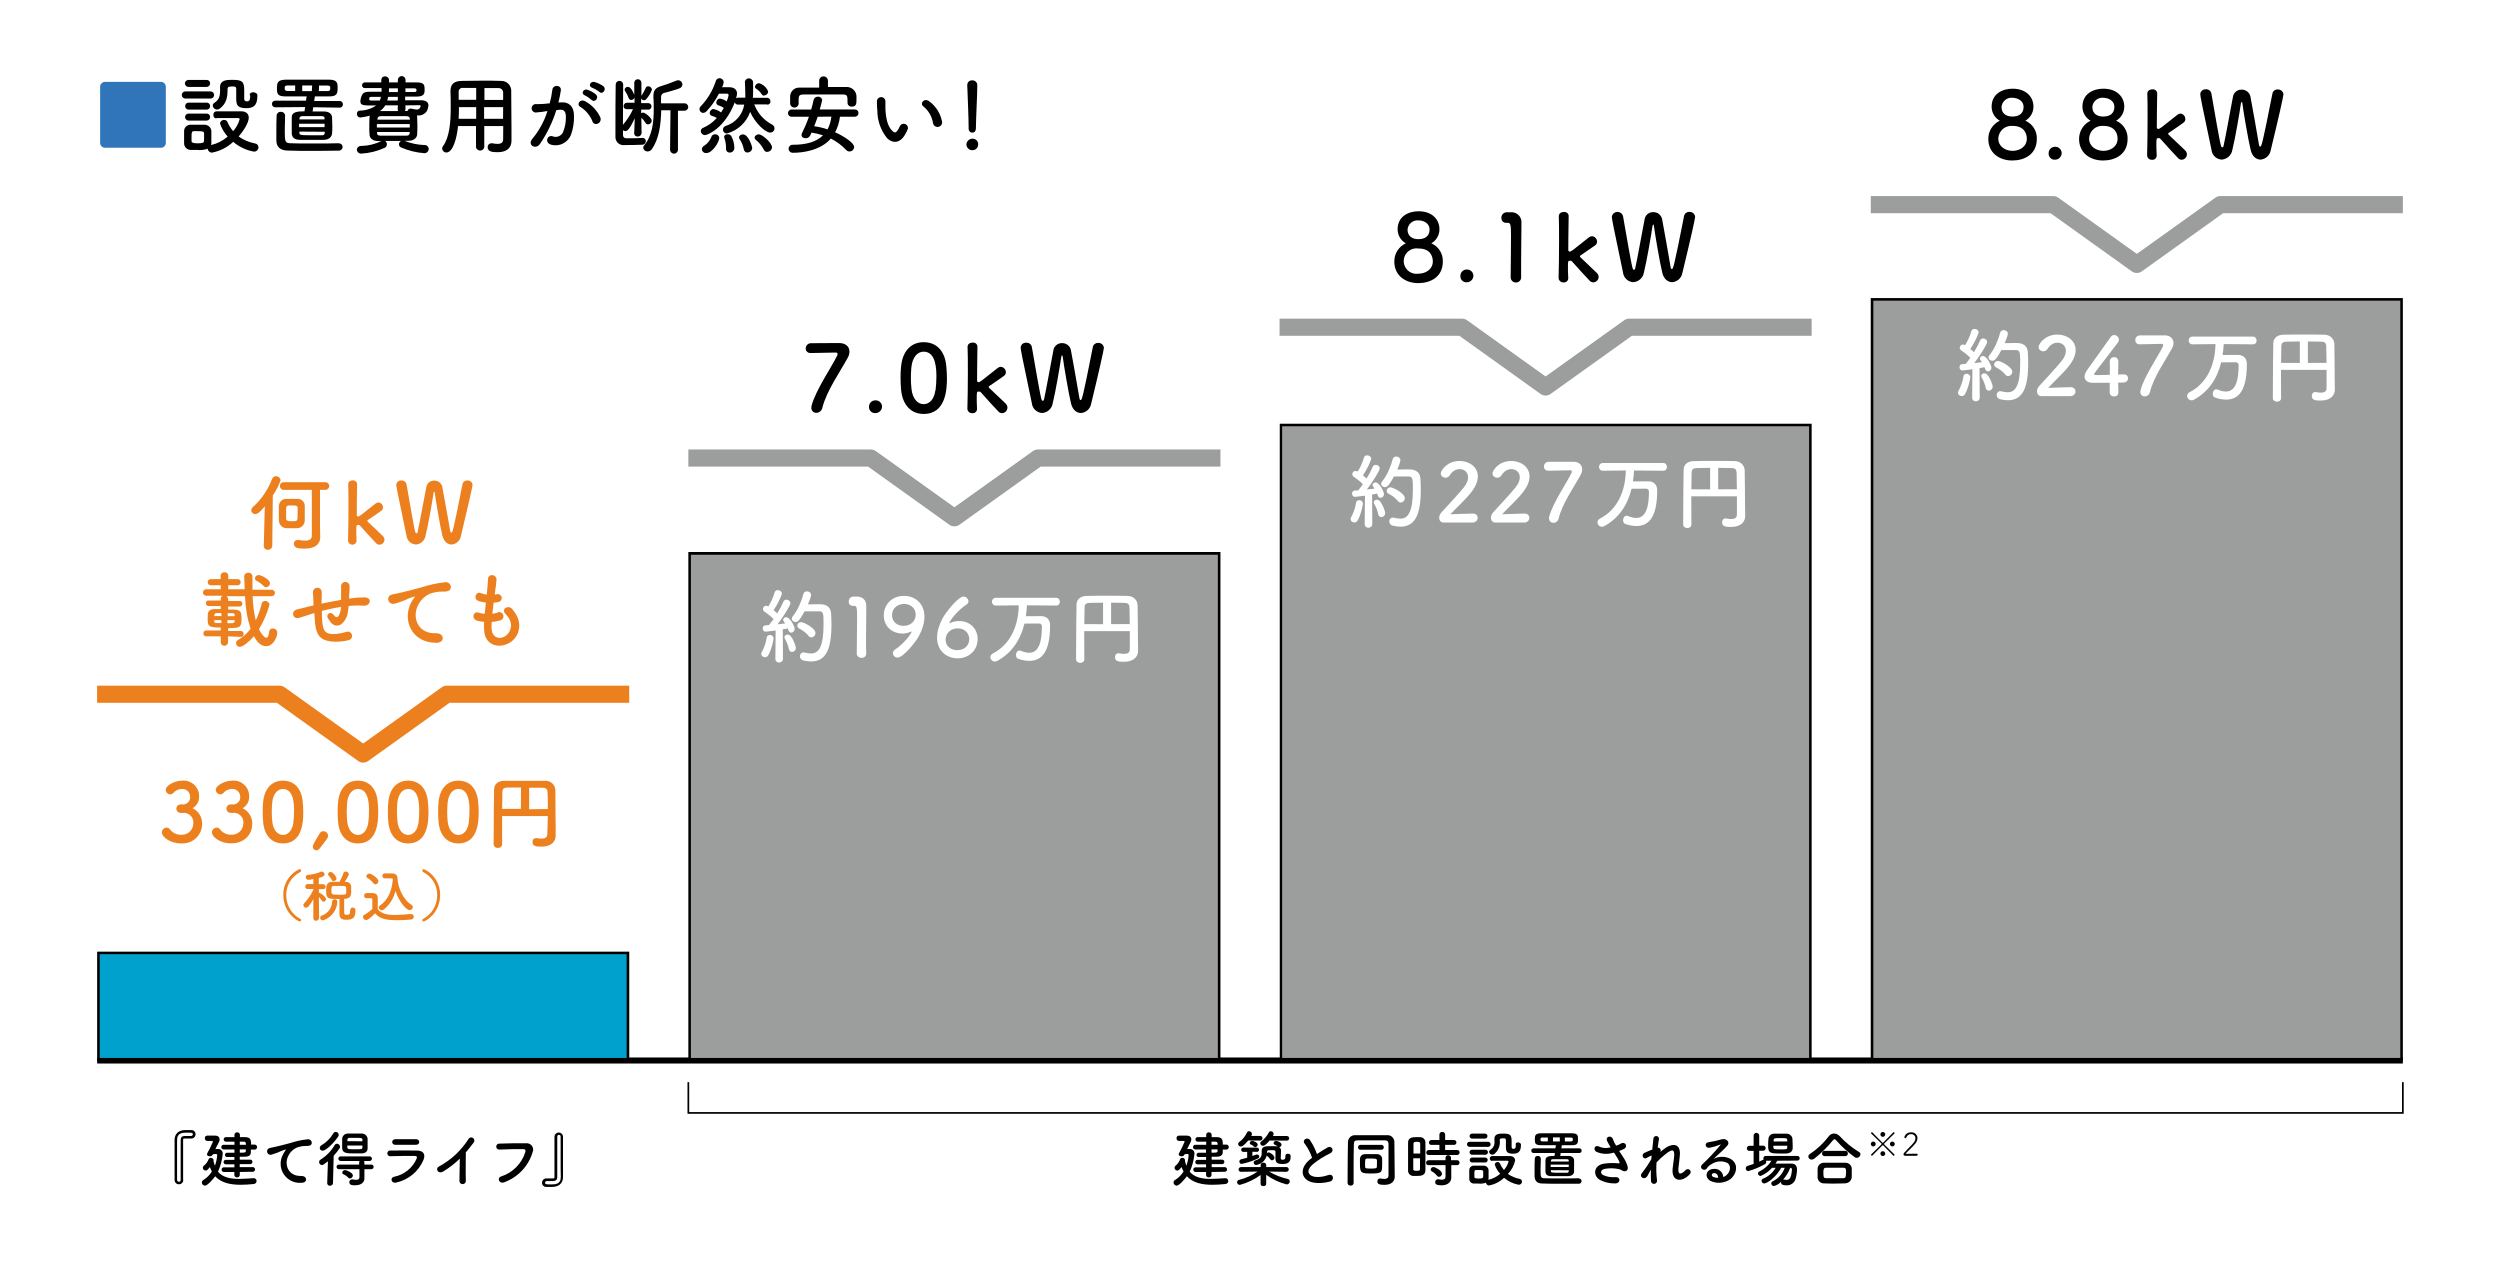 <?xml version="1.0" encoding="UTF-8"?>
<svg id="_レイヤー_1" xmlns="http://www.w3.org/2000/svg" viewBox="0 0 588 300">
  <defs>
    <style>
      .cls-1 {
        fill: #00a1cc;
      }

      .cls-2 {
        stroke-width: 1.42px;
      }

      .cls-2, .cls-3, .cls-4, .cls-5 {
        fill: none;
      }

      .cls-2, .cls-4 {
        stroke: #000;
        stroke-miterlimit: 10;
      }

      .cls-6 {
        fill: #3075b9;
      }

      .cls-7 {
        fill: #fff;
      }

      .cls-3 {
        stroke: #ed801e;
      }

      .cls-3, .cls-5 {
        stroke-linejoin: round;
        stroke-width: 4.03px;
      }

      .cls-4 {
        stroke-width: .4px;
      }

      .cls-8 {
        fill: #ed801e;
      }

      .cls-5 {
        stroke: #9c9d9d;
      }

      .cls-9 {
        fill: #9c9d9d;
      }
    </style>
  </defs>
  <rect class="cls-7" y="0" width="588" height="300"/>
  <path class="cls-6" d="M24.55,34.75c-.55-.07-.97-.52-1-1.08v-13.33c.03-.56.45-1.01,1-1.08h13.45c.55.07.97.52,1,1.08v13.33c-.03.56-.45,1.01-1,1.08h-13.45Z"/>
  <path d="M43.59,23.18c-.46,0-.84-.38-.84-.84s.38-.84.84-.84h5.93c.46,0,.84.38.84.84s-.38.84-.84.84h-5.93ZM50.92,27.86c-.41,0-.74-.34-.73-.75v-.11c-.04-.41.26-.78.68-.82h5.88c1.28,0,1.76.74,1.76,1.52,0,1.14-1.22,3.07-2.38,4.41,1.17.82,2.5,1.38,3.9,1.64.44.07.77.45.76.9,0,.55-.44,1-.99,1.01h-.11c-1.79-.32-3.46-1.12-4.84-2.3-1.39,1.31-3.12,2.19-5,2.54-.52,0-.96-.4-1-.92-.79.29-1.64.38-2.47.28h-1.54c-.86,0-1.55-.7-1.54-1.56v-2.84c-.02-.83.64-1.51,1.47-1.53h3.28c.84-.02,1.56.6,1.66,1.43v2.9c0,.16-.03.31-.08.46,1.45-.33,2.8-1.02,3.92-2-.81-.88-1.43-1.93-1.8-3.07.05-.51.49-.88,1-.84.32-.01.62.18.74.48.34.78.79,1.51,1.34,2.17.72-.81,1.25-1.78,1.54-2.83,0-.24-.3-.26-.44-.26h-5l-.02.1h.01ZM44.41,20.44c-.47.04-.88-.31-.92-.78v-.04c0-.46.39-.83.86-.82h4.23c.44-.03.81.3.84.74v.08c0,.44-.34.81-.78.82h-.06s-4.17,0-4.17,0ZM44.41,28.36c-.46.03-.85-.32-.88-.78v-.04c0-.45.35-.82.8-.82h4.25c.44-.03.81.3.84.74v.08c0,.44-.34.81-.78.82h-.06s-4.17,0-4.17,0ZM44.41,25.78c-.45.03-.83-.31-.86-.76v-.06c0-.44.34-.81.78-.82h4.25c.44-.03.81.3.84.74v.08c0,.44-.34.81-.78.82h-4.23ZM48,32.31v-.92c0-.52-.48-.54-1.51-.54h-.86c-.58,0-.58.38-.58,1.44v.94c0,.3.4.48,1.42.48s1.49-.12,1.51-.5.02-.58.02-.9ZM58.72,22.38c0-.48.4-.68.82-.68s1,.26,1,.7v.14c0,2.44-1.1,2.9-2.62,2.9-2.14,0-2.36-.8-2.36-2.32v-2.2c0-.6-.46-.58-.84-.58-.72,0-1.2,0-1.2.62,0,1.86-.2,3.32-1.8,4.56-.19.16-.43.25-.68.24-.53,0-.97-.41-1-.94,0-.25.13-.47.34-.6,1.16-.76,1.38-1.56,1.38-3v-.78h0c0-1.58,1.6-1.66,2.68-1.66,2.38,0,3,.24,3,2.4v2c-.05.32.17.61.49.66h.15c.68,0,.76-.52.76-1.22v-.2s-.12-.04-.12-.04Z"/>
  <path d="M73.68,25.22l-.16,1h2.68c1.28,0,1.86.66,1.9,1.36s.06,1.32.06,2.07,0,1.26-.06,1.76c-.06.76-.68,1.44-1.9,1.48h-5.68c-1.34,0-1.86-.68-1.9-1.48v-3.83c0-1.22,1.24-1.4,3-1.4l.14-1-7,.06c-.42.02-.78-.31-.8-.74v-.04c0-.42.32-.77.74-.78h7.27l.16-1h-4.89c-1.94,0-2.1-.58-2.1-1.88s.1-2,2-2.06h10.33c1.86,0,1.94.86,1.94,1.82,0,1.38-.1,2.1-1.94,2.12h-3.42v.08l-.16,1h6c.4-.02.74.29.76.7v.08c.02.41-.29.76-.7.78h-.06s-6.21-.1-6.21-.1ZM79.68,33.71c.46-.03.86.32.9.78v.06c0,.49-.39.88-.88.88h-.04c-1.16,0-3.16.06-5.24.06-2.66,0-5.48,0-6.87-.08-1.64-.06-2.55-.86-2.55-2.41v-2.37c0-1,0-2,.06-3.44.01-.5.43-.9.94-.88h.06c.51-.05.95.33,1,.83h0c0,1.34-.08,2.42-.08,3.55,0,2.58.06,2.94,1.24,3s3.15.06,5.25.06c2.42,0,4.94,0,6.2-.06h.01s0,.02,0,.02ZM69.42,20.1h-1.71c-.54,0-.76.1-.76.66s.3.64.8.64h1.67v-1.3ZM76.34,29.1h-6v.8h6v-.8ZM76.34,27.88c0-.38-.14-.54-.56-.56s-1.5,0-2.48,0h-2.26c-.34,0-.6.24-.62.58v.18h5.88s.04-.2.04-.2ZM70.42,30.95v.26c0,.52.12.6,2.38.6h3c.29.03.55-.18.58-.47v-.35l-5.96-.04ZM73.42,20.1h-2.34v1.34h2.26s.08-1.34.08-1.34ZM75,21.42h2c.6,0,.68-.24.68-.64s0-.66-.72-.66h-1.92l-.04,1.3Z"/>
  <path d="M89,33.17c-1.38,0-2-.62-2.08-1.42s-.06-1.36-.06-2,0-1.49.06-2.21c0-.12.03-.23.08-.34-.74.2-1.49.35-2.25.44-.45,0-.81-.37-.8-.82v-.04c-.04-.38.23-.72.61-.76h0c1.4,0,2.77-.43,3.93-1.22h-2c-1.35,0-1.73-.28-1.73-1,.03-.52.17-1.02.4-1.48.4-.66.83-.74,2-.74h2.58v-.86h-3.89c-.36.03-.67-.24-.7-.6v-.06c0-.37.29-.68.66-.68h3.87v-.6c0-.45.36-.82.82-.82h.06c.5-.02.92.36.94.86v.56h2.08v-.58c0-.5.4-.9.9-.9s.9.4.9.9h0v.58h2.61c1.82,0,1.88.66,1.88,1.66s-.1,1.66-1.88,1.68h-2.7v.86h3.8c.9,0,1.68.36,1.68,1.22-.03.44-.15.86-.34,1.26-.48.78-1.37,1.21-2.28,1.08h-.1c.04.07.06.16.06.24,0,.66.06,1.38.06,2.1s0,1.47-.06,2.19-.74,1.42-2,1.44h-1c1.5.61,3.1.95,4.72,1,.51-.04.96.35,1,.86v.06c0,.55-.45,1-1,1h-.06c-1.87-.14-3.7-.6-5.42-1.34-.31-.11-.52-.41-.52-.74.01-.34.2-.64.5-.8h-3.74c.28.19.43.52.4.85,0,.33-.2.63-.5.76-1.73.8-3.6,1.26-5.5,1.37-.54.03-1.01-.36-1.06-.9.02-.52.46-.92.98-.9h.02c1.65-.03,3.28-.42,4.77-1.14l-.71-.02h0ZM87.52,22.78c-.44,0-.69,0-.69.5,0,.26.15.36.5.36h2c.12-.27.21-.56.26-.86h-2.07ZM96.38,29.18h-7.74v.82h7.74v-.82ZM96.38,27.92c0-.36-.2-.58-.82-.6h-6c-.6,0-.76.34-.78.64v.18h7.66s-.06-.22-.06-.22ZM96.38,31.05h-7.7v.24c0,.44.26.6.82.62h6.06c.5,0,.78-.18.8-.62l.02-.24ZM93.58,24.78h-2.96c-.32.52-.74.98-1.24,1.34h4.26c-.07-.13-.11-.27-.1-.42,0,0,.04-.92.04-.92ZM93.58,22.78h-2.28c-.06.3-.12.58-.2.86h2.44s.04-.86.04-.86ZM93.58,20.78h-2.1v.88h2.1v-.88ZM95.36,24.78v.9c0,.15-.04.3-.12.42h.62c.07-.33.36-.56.7-.56h.16c.45.12.9.2,1.36.24.46-.03.83-.4.86-.86,0-.12-.1-.18-.28-.18l-3.3.04ZM95.36,20.78v.86h2.12c.42,0,.48-.12.48-.42s-.14-.44-.48-.44h-2.12Z"/>
  <path d="M118.36,29.65h-4.46v5c-.13.54-.68.86-1.21.73-.36-.09-.64-.37-.73-.73v-5h-4.23c-.25,2.64-1.14,6.22-2.74,6.22-.52,0-.96-.4-1-.92,0-.21.07-.41.2-.58,1.56-2.1,1.82-5.77,1.82-9,0-1.42,0-2.74-.06-3.84v-.06c0-1.66.78-2.4,2.61-2.44s3.3-.06,4.9-.06c1.4,0,2.82,0,4.4.06,1.27-.04,2.33.95,2.38,2.22.06,2.94,0,6.92.06,9.13v2.74h0c0,1.4-.84,2.68-3.26,2.68-1.32,0-2.34-.16-2.34-1.18-.03-.47.32-.88.8-.92h.26c.41.09.84.13,1.26.14,1,0,1.32-.42,1.32-1.1,0,0,.02-3.09.02-3.09ZM112,25.2h-4.06c0,.88,0,1.82-.07,2.74h4.13v-2.74ZM112,20.68h-3.12c-.47-.08-.92.24-1,.72-.02.09-.02.19,0,.28v1.8h4.12v-2.8ZM118.34,23.5v-1.62c.05-.59-.38-1.11-.97-1.16h-3.43v2.78h4.4ZM118.34,25.2h-4.48v2.74h4.46s.02-2.74.02-2.74Z"/>
  <path d="M132,24.08c1.68-.14,3,.84,3,3.08.06,1.52-.17,3.04-.68,4.47-.7,1.91-2.75,2.95-4.7,2.4-1.58-.46-.94-2.3.28-2,.96.43,2.09,0,2.53-.95,0-.03.02-.05.03-.08.44-1.1.66-2.28.64-3.47,0-1.22-.42-1.8-1.34-1.72-.3,0-.6.06-.92.1-.88,2.85-2.19,5.54-3.88,8-1,1.36-3,.2-1.75-1.26,1.59-1.92,2.8-4.13,3.55-6.51h-.24c-.71.15-1.44.25-2.17.28-.53.17-1.09-.12-1.26-.64-.17-.53.12-1.09.64-1.26.18-.06.37-.06.56-.02.63-.06,1.25,0,2-.1l1-.1c.29-1.04.49-2.11.62-3.18.14-1.3,2.18-1.18,2,.16-.14.95-.34,1.89-.58,2.82l.67-.02ZM139.36,28.58c-.56-1.42-1.56-2.63-2.86-3.44-1-.54-.1-2,1.14-1.32,1.56.85,2.81,2.18,3.56,3.8.48,1.32-1.32,2.2-1.86.96,0,0,.02,0,.02,0ZM137.54,22.42c-1-.38-.32-1.62.62-1.32.73.25,1.41.63,2,1.12.82.78-.26,2-1,1.3-.49-.44-1.04-.81-1.64-1.1h.02ZM139.26,20.64c-1-.34-.4-1.62.56-1.36.75.21,1.46.55,2.1,1,.84.76-.22,2.06-.94,1.34-.53-.41-1.12-.74-1.74-.98h.02Z"/>
  <path d="M150.84,31.39c-.02.42-.39.75-.81.72h-.05c-.41.04-.78-.26-.82-.68v-.02h0l.14-3.57c-1.28,2.66-1.76,3-2.21,3-.2,0-.4-.08-.56-.21v1.15c-.02.39.29.72.68.74h.79c1,0,2,0,3.14-.08h0c.4-.02.74.3.76.7v.06c0,.45-.35.83-.8.84h0c-1.18.06-3,.08-4.2.08-1.03.15-1.98-.56-2.13-1.59-.02-.12-.02-.23-.02-.35v-1.18c0-3,0-9.47.06-11.11,0-.47.38-.86.86-.86h.02c.46-.02.86.34.88.8v.06h0c0,1.28-.06,6.32-.06,9.48.96-1.11,1.76-2.35,2.37-3.68h-1.46c-.39.02-.73-.28-.75-.67v-.07c0-.42.32-.77.74-.78h1.83v-1.26c-.08.35-.4.6-.76.6-.3,0-.56-.19-.63-.48-.2-.57-.48-1.11-.83-1.6-.07-.11-.12-.23-.12-.36.06-.39.4-.66.79-.64.79,0,1.43,1.7,1.49,1.9v.14-3h0c0-.46.38-.84.84-.84s.84.38.84.84h0v3.08s0-.08.06-.1c.36-.55.67-1.14.94-1.74.09-.26.33-.43.6-.42.46,0,.84.36.88.82-.31.81-.76,1.56-1.34,2.21-.12.16-.32.26-.52.26-.28,0-.54-.15-.68-.4v1.08h1.7c.39,0,.71.31.72.7v.04c.04.39-.25.74-.64.78h-1.78v.86c.14-.1.31-.16.48-.16.4,0,2,1.2,2,1.9,0,.47-.39.86-.86.88-.24,0-.46-.14-.58-.34-.28-.45-.62-.87-1-1.24,0,2.5.08,3.75.08,3.75l-.08-.04h0ZM157.7,25.94h-2.18c-.08,3.23-.46,6.73-2.24,9.17-.22.33-.6.53-1,.52-.51,0-.94-.38-1-.88,0-.2.08-.39.22-.54,1.9-2.24,2.26-5.43,2.26-8.49,0-1,0-2-.08-2.92v-.24c0-1.34.52-1.92,1.86-2.32,1.17-.36,2.33-.77,3.46-1.24.16-.08.33-.12.5-.12.55,0,1,.45,1,1-.02.39-.27.74-.64.88-.66.3-2.94.9-3.48,1.06-.55.05-.95.54-.9,1.09v1.39h5.52c.48,0,.87.39.87.87s-.39.87-.87.87h-1.54v9.17c0,.51-.42.93-.93.93s-.93-.42-.93-.93l.1-9.27h0Z"/>
  <path d="M180.5,24.56h-3.1c.76,2.03,2.24,3.71,4.16,4.72.36.16.6.51.6.91,0,.55-.45,1-1,1-1.14,0-3.64-2.3-4.72-4.88-.88,2.5-2.94,4.41-5.5,5.09-.5,0-.91-.42-.9-.92h0c0-.41.28-.77.68-.87,2.27-.72,3.94-2.65,4.32-5h-1.44c-.35.02-.68-.2-.78-.54-2.42,6.25-6.53,7.71-7,7.71-.53,0-.97-.41-1-.94.02-.38.27-.71.64-.81,1.2-.53,2.26-1.3,3.13-2.28-.36-.22-.75-.39-1.15-.5-.31-.08-.53-.36-.52-.68,0-.49.39-.9.88-.92.65.12,1.26.4,1.79.8.23-.35.45-.71.64-1.08-.38-.26-.8-.46-1.24-.58-.31-.08-.53-.36-.52-.68,0-.49.38-.9.87-.92.57.09,1.11.32,1.57.66.21-.47.37-.97.46-1.48,0-.3-.3-.34-.44-.34h-1.84c-.76,1.49-1.73,2.87-2.87,4.1-.21.25-.51.4-.84.42-.48,0-.87-.4-.86-.88h0c0-.27.12-.52.32-.7,1.59-1.66,2.79-3.67,3.5-5.86.09-.41.45-.71.87-.72.53,0,.97.41,1,.94-.05.41-.17.82-.38,1.18h1.62c1.36,0,1.9.68,1.9,1.5-.02.38-.11.75-.24,1.1.14-.09.31-.14.48-.14h1.7v-1c0-.84-.06-1.68-.08-2.54h0c-.06-.49.3-.94.79-.99h.13c.53,0,.97.41,1,.94v1.88c0,.84,0,1.34-.06,1.74h3.34c.43-.01.79.33.8.76v.06c.03.42-.29.79-.72.82h-.06l.07-.07h0ZM165.07,35.11c.02-.36.24-.68.56-.84.75-.48,1.33-1.18,1.66-2,.09-.41.46-.7.88-.68.51-.05.95.33,1,.83h0c0,1-1.65,3.58-3,3.58-.55.06-1.04-.34-1.1-.89h0ZM171.64,35.89c-.46.02-.86-.33-.88-.8v-.32c0-.78-.12-1.55-.38-2.28-.04-.09-.06-.18-.06-.28,0-.42.42-.64.86-.64.33,0,.63.16.82.43.48.88.72,1.86.72,2.86-.03.58-.5,1.03-1.08,1.03h0ZM175.86,35.89c-.46,0-.86-.32-.92-.78-.17-.87-.51-1.69-1-2.42-.07-.11-.11-.24-.12-.38,0-.4.44-.7.92-.7,1.28,0,2.18,2.78,2.18,3.24-.04.56-.5,1-1.06,1,0,0,0,.04,0,.04ZM180.48,35.75c-.37,0-.7-.22-.84-.56-.46-.9-1.11-1.69-1.9-2.32-.16-.12-.25-.3-.26-.5,0-.4.5-.78,1-.78.8,0,3.1,2,3.1,3.08-.05.58-.52,1.02-1.1,1.04v.04h0ZM179.72,22.5c-.23,0-.44-.12-.56-.32-.34-.54-.8-1-1.34-1.34-.16-.09-.25-.26-.26-.44.08-.47.47-.82.94-.84,1.01.28,1.82,1.02,2.18,2-.05.5-.46.88-.96.9v.04Z"/>
  <path d="M197.56,27.46c-.16,1.28-.54,2.52-1.14,3.66,2,.87,4.48,2.49,4.48,3.45-.03.59-.51,1.05-1.1,1.06-.29,0-.56-.13-.76-.34-1.04-1.1-2.27-2.01-3.62-2.7-2.46,2.84-6.69,3.34-8.83,3.34-.55.07-1.05-.32-1.11-.87v-.13c.02-.51.45-.9.96-.88h.04c3,0,5.49-.62,7.09-2.22-.88-.29-1.78-.51-2.7-.64-.32.78-.56,1.32-1.4,1.32-.5,0-.95-.28-.95-.76,0-.16.05-.32.12-.46.62-1.24,1.16-2.52,1.61-3.83h-4.07c-.47,0-.85-.38-.85-.85s.38-.85.85-.85h4.61c.22-.76.42-1.52.58-2.28.12-.45.54-.76,1-.74.5-.05.95.31,1,.81h0c0,.12-.28,1.26-.56,2.2h8.26c.47,0,.85.38.85.85s-.38.85-.85.85h-3.51ZM194.72,20.46h4.48c1.17.02,2.13.92,2.24,2.08v1c0,.74,0,1.54-1.1,1.54-.49.06-.94-.3-1-.79v-.07h0c0-1.74,0-2-1.22-2h-9c-1.22,0-1.22.34-1.28,1.08v1c0,.55-.45,1-1,1s-1-.45-1-1v-1.68c.05-1.16,1.03-2.06,2.19-2.01h4.64v-1.62c0-.57.46-1.03,1.03-1.03s1.03.46,1.03,1.03v1.46h0ZM192.32,27.46c-.24.74-.54,1.48-.82,2.23,1.07.14,2.12.39,3.14.74.48-.93.79-1.95.9-3l-3.22.03h0Z"/>
  <path d="M208.62,32.47c-1.46-1.82-2.26-4.08-2.27-6.41-.07-.74-.11-1.48-.1-2.22,0-.55.45-1,1-1s1,.45,1,1v1.74c.09,2.1.47,4.09,1.59,5.17.52.5.78.56,1.22,0,.25-.38.47-.78.66-1.19.3-.46.92-.59,1.38-.29.34.22.51.62.44,1.02-.21.54-.47,1.05-.78,1.54-1.24,2.02-3.02,1.84-4.14.64ZM219.44,28.94c-.24-1.52-1.03-2.9-2.22-3.88-1-.66.12-2.14,1.32-1.24,1.54,1.12,2.61,2.77,3,4.64.18.57-.14,1.17-.71,1.35s-1.17-.14-1.35-.71c-.02-.05-.03-.1-.04-.15h0Z"/>
  <path d="M228.68,35.33c-.74,0-1.35-.59-1.38-1.33.03-.75.63-1.35,1.38-1.38.71-.05,1.33.48,1.38,1.19v.19c0,.73-.59,1.33-1.33,1.33-.02,0-.03,0-.05,0ZM227.82,30.25v-.43c0-1.94-.2-6.6-.32-9.74v-.08c0-.6.46-1.09,1.06-1.1h.1c.62-.04,1.16.43,1.2,1.06v.1c0,2.36-.32,7.86-.32,9.8,0,.49,0,1.33-.88,1.33-.47,0-.85-.4-.84-.88v-.06h0Z"/>
  <path d="M43.11,277.54c0,.55-.45,1-1,1-.55.03-1.02-.4-1.05-.95v-9.47c0-.71.26-2.33,2.65-2.33h1.34c.52,0,.94.42.94.94v.06c0,.55-.45,1-1,1h-1.52c-.42,0-.4.09-.4.36v9.34l.04.05h0ZM42.49,277.54v-9.36c0-.72.33-1,1-1h1.47c.21,0,.38-.16.39-.37v-.03c0-.38-.25-.38-1.47-.38-.85,0-2.23,0-2.23,1.7v9.41c0,.23.18.43.41.44.24.05.43-.1.43-.42h0Z"/>
  <path d="M50.09,271.48c-.23.38-.35.48-.74.48s-.67-.17-.67-.47c0-.1.04-.19.09-.27.48-.87.92-1.76,1.31-2.67,0-.17-.19-.2-.32-.2h-1c-.32,0-.58-.26-.58-.58v-.04c0-.64.48-.64.84-.64h1.53c.64,0,1.11.32,1.11.89,0,.27-.09.52-.23.75-.13.24-.45.9-.77,1.52h.59c.58-.05,1.09.38,1.13.96v.21c-.14,1.44-.51,2.85-1.11,4.17,1.15,1.38,3,1.69,4.93,1.69,1.15,0,2.35-.11,3.46-.17h0c.36-.02.67.27.69.63v.04c0,.4-.35.72-.75.71h0c-1,.1-2,.17-3,.17-2.34,0-4.53-.42-6-2-.43.64-1.82,2.21-2.39,2.21-.41-.03-.73-.35-.74-.76,0-.24.15-.46.36-.57.81-.5,1.5-1.19,2-2-.18-.34-.34-.69-.47-1.05-.56.71-.69.82-1,.82-.35,0-.64-.27-.66-.62,0-.23.12-.44.31-.57.47-.39.84-.9,1.06-1.48.08-.2.29-.33.51-.31.31,0,.64.2.64.51v.24c.08.38.19.76.32,1.12.29-.79.47-1.61.54-2.45,0-.27-.15-.34-.32-.34l-.67.07h0ZM56.4,275.65v.68c0,.33-.28.6-.61.59h-.03c-.32.03-.61-.21-.64-.54v-.73h-2.53c-.3-.04-.51-.32-.47-.62.03-.24.23-.44.47-.47h2.54v-.71h-2c-.29.01-.53-.21-.54-.5v-.03c0-.28.2-.51.48-.52h2.06v-.67h-1.84c-.28-.08-.44-.37-.36-.64.05-.17.18-.31.36-.36h1.85v-.78h-2.62c-.3-.04-.51-.32-.47-.62.03-.24.23-.44.47-.47h2.63v-.73h-2c-.3,0-.54-.24-.54-.54s.24-.54.54-.54h2v-.54c0-.33.27-.59.6-.58h.04c.33-.02.62.23.64.56v.56h1.06c1.41,0,1.57.53,1.57,1.76h.82c.33,0,.59.27.59.59s-.26.59-.59.59h-.88v.68c0,.76-.66,1-1.5,1h-1.11v.68h2.47c.27-.01.5.2.51.47v.05c.02.28-.19.51-.47.53h-2.52v.71h3.14c.3.04.51.32.47.62-.03.24-.23.44-.47.47l-3.12.05h0ZM56.4,270.34v.77c1.19,0,1.39,0,1.42-.42v-.35h-1.42ZM56.4,268.52v.73h1.44c0-.6-.11-.71-.47-.73,0,0-.97,0-.97,0Z"/>
  <path d="M66.66,271.35c.13-.26.28-.51.45-.74.23-.3.16-.28-.11-.2-.61.2-1.21.44-1.79.71-.46.17-.85.31-1.28.43-.41.17-.89-.02-1.06-.44s.02-.89.44-1.06c.05-.02.09-.03.14-.04.29-.07,1.12-.22,1.57-.34.7-.17,1.94-.45,3.38-.86,1.26-.42,2.56-.7,3.88-.84.45-.11.91.16,1.02.61.04.16.03.33-.02.48-.09.24-.4.53-1.39.47-.72,0-1.44.14-2.12.4-.77.35-1.4.93-1.82,1.66-1.25,2.09-.3,5.07,2.88,5,1.5-.06,1.58,1.62.08,1.6-2.48.22-4.67-1.61-4.89-4.09-.09-.96.14-1.92.64-2.75h0Z"/>
  <path d="M77.13,273.14c-1,.78-1.18.88-1.39.88-.38-.01-.69-.33-.69-.71,0-.24.14-.46.35-.57,1.36-.85,2.5-2.02,3.31-3.41.1-.19.3-.32.52-.33.4,0,.73.33.75.73,0,.14-.04.27-.12.38-.42.6-.88,1.18-1.38,1.72l-.16,6.41c0,.36-.31.65-.68.64h-.03c-.33.03-.62-.22-.65-.55v-.06h0l.17-5.13h0ZM75.91,270.64c-.37.02-.69-.26-.71-.63h0c.03-.3.21-.56.47-.68,1.12-.67,2.06-1.62,2.72-2.75.11-.21.33-.35.57-.36.39,0,.7.31.71.7,0,.15-.05.3-.14.42-1.15,1.66-2.91,3.3-3.62,3.3h0ZM85.71,275v2.21h0c0,.73-.61,1.57-2.18,1.57-.59,0-1.37,0-1.37-.73-.02-.34.25-.63.59-.65h.25c.25.06.5.09.76.1.45,0,.78-.15.78-.69h0v-1.82h-4.85c-.3,0-.54-.24-.54-.54s.24-.54.54-.54h4.78v-.51c0-.13.05-.25.13-.34h-4.48c-.3,0-.54-.24-.54-.54s.24-.54.54-.54h6.82c.3,0,.54.24.54.54s-.24.54-.54.54h-1.35c.08.09.12.2.11.32v.53h1.64c.3,0,.54.24.54.54s-.24.54-.54.54h-1.63,0ZM85.14,271.28h-1.66c-1.86,0-2.94,0-3-1.22v-2.2c.03-.72.64-1.28,1.37-1.25h3.24c.67,0,1.25.49,1.37,1.15v2.27c.02.78-.46,1.2-1.32,1.25h0ZM81.93,277c-.33-.35-.73-.63-1.18-.82-.15-.06-.26-.21-.27-.37.04-.34.33-.6.67-.6.41,0,1.85.64,1.85,1.26-.02.38-.31.68-.69.71-.15,0-.29-.06-.38-.18ZM85.24,268.43v-.25c0-.54-.09-.56-1.72-.56h-1.31c-.26-.02-.49.18-.51.44v.34l3.54.03ZM81.67,269.43c0,.87,0,.88,1.74.88s1.8,0,1.83-.5v-.38h-3.57Z"/>
  <path d="M93.27,278.12c-1.17.36-1.69-1.05-.56-1.35,2.36-.47,4.33-2.07,5.29-4.27.14-.38.07-.61-.47-.63-1.45,0-4.09,0-5.61.07-.37.08-.73-.16-.81-.52-.08-.37.16-.73.52-.81.09-.02.19-.02.28,0,1.84,0,4.22-.06,6.15,0,1.42,0,2.12.81,1.54,2.2-1.13,2.69-3.49,4.67-6.34,5.31h.01ZM97.78,269.26h-4.82c-.94,0-1-1.34.09-1.32h4.79c.38-.04.73.24.77.62v.03c0,.34-.24.67-.83.67Z"/>
  <path d="M104.31,275.5c-1.31.79-2-.66-1.08-1.13,2.82-1.52,5.2-3.73,6.93-6.42.17-.37.61-.53.98-.36s.53.61.36.98c-.02.05-.05.09-.08.14-.63.85-1.25,1.62-1.86,2.33,0,1.44-.07,5.17,0,6.59.07.41-.21.81-.63.87-.41.07-.81-.21-.87-.63-.01-.08-.01-.16,0-.25,0-1.14.07-3.45.09-5.11-1.16,1.14-2.45,2.14-3.84,2.98h0Z"/>
  <path d="M117.9,276.69c2.68-.87,4.78-2.98,5.64-5.67.12-.38.07-.74-.45-.75-1.39,0-3.64,0-5.68.11-.39,0-.7-.31-.7-.7s.31-.7.7-.7h0c1.87-.09,4.53-.1,6.33-.08.82-.09,1.56.51,1.65,1.33.03.24,0,.49-.1.72-.98,3.3-3.46,5.94-6.7,7.12-1.24.45-1.77-1.07-.69-1.38h0Z"/>
  <path d="M130.42,267.37c0-.55.45-1,1-1s1,.45,1,1v9.46c0,.71-.25,2.33-2.64,2.33h-1.35c-.51,0-.94-.4-.94-.92v-.08c0-.55.45-1,1-1h1.52c.42,0,.4-.1.4-.37v-9.42h.01ZM131.86,272.07v-4.71c.02-.23-.15-.42-.38-.44h-.03c-.2,0-.38.14-.38.46v9.41c0,.74-.33.95-1,1h-1.48c-.2,0-.37.16-.38.36v.03c0,.39.24.39,1.46.39.85,0,2.23,0,2.23-1.71-.04-1.08-.04-2.94-.04-4.79Z"/>
  <g>
    <path d="M278.64,271.48c-.23.38-.36.48-.74.48s-.67-.17-.67-.47c0-.1.04-.19.09-.27.48-.87.91-1.76,1.3-2.67,0-.17-.18-.2-.31-.2h-1c-.32,0-.58-.25-.59-.57v-.05c0-.64.49-.64.84-.64h1.54c.64,0,1.1.32,1.1.89,0,.26-.09.52-.22.75-.13.24-.46.9-.77,1.52h.58c.58-.05,1.09.37,1.14.95v.22c-.14,1.44-.51,2.85-1.11,4.17,1.15,1.38,3,1.69,4.93,1.69,1.15,0,2.35-.11,3.45-.17h0c.36-.02.67.27.69.63v.04c0,.4-.35.72-.75.71h0c-1,.1-2,.17-3,.17-2.34,0-4.53-.42-6-2-.43.64-1.82,2.21-2.39,2.21-.41-.03-.73-.35-.74-.76,0-.24.15-.46.36-.57.81-.5,1.5-1.19,2-2-.19-.34-.34-.69-.47-1.05-.57.71-.69.82-1,.82-.35,0-.63-.27-.65-.62,0-.23.12-.44.31-.57.46-.4.8-.91,1-1.48.09-.21.3-.33.52-.31.31-.03.59.2.63.51v.24c.08.38.18.75.31,1.12.3-.79.48-1.61.54-2.45,0-.27-.14-.34-.31-.34l-.61.07h0ZM284.95,275.65v.68c0,.33-.28.6-.61.59h-.03c-.32.03-.61-.21-.64-.54v-.73h-2.54c-.3-.04-.51-.32-.47-.62.03-.24.23-.44.47-.47h2.54v-.71h-2c-.29.01-.53-.21-.54-.5v-.03c0-.28.22-.51.5-.52h2.04v-.67h-1.87c-.28-.08-.44-.37-.36-.64.05-.17.18-.31.36-.36h1.85v-.78h-2.58c-.3-.04-.51-.32-.47-.62.03-.24.23-.44.47-.47h2.63v-.73h-2c-.3,0-.54-.24-.54-.54s.24-.54.54-.54h2v-.54c0-.33.27-.59.6-.58h.04c.33-.02.62.23.64.56v.56h1.06c1.41,0,1.56.53,1.56,1.76h.83c.33,0,.59.27.59.59s-.26.59-.59.59h-.84v.68c-.06.76-.67,1-1.5,1h-1.11v.68h2.47c.27-.01.5.2.51.47v.05c.02.28-.19.51-.47.53h-2.5v.71h3.14c.3.04.51.32.47.62-.03.24-.23.44-.47.47l-3.18.05h0ZM284.95,270.34v.77c1.19,0,1.39,0,1.42-.42v-.35h-1.42ZM284.95,268.52v.73h1.44c0-.6-.12-.71-.47-.73h-.97Z"/>
    <path d="M302.47,275.61l-4-.06c1.38.82,2.88,1.41,4.44,1.75.26.04.45.27.45.54,0,.4-.32.72-.72.74-1.74-.44-3.38-1.21-4.83-2.26v2.13h0c0,.35-.32.53-.66.53s-.66-.17-.66-.53h0v-2.09c-1.46,1.07-3.11,1.85-4.86,2.32-.36.02-.66-.26-.68-.62h0c.02-.3.24-.53.53-.57,1.54-.38,3-1.04,4.3-1.94l-3.89.06h0c-.3.02-.56-.2-.58-.5v-.04c0-.31.24-.57.55-.57h4.64v-.44c0-.32.24-.59.56-.6h.1c.32-.04.62.19.66.52v.51h4.66c.31-.04.59.17.63.48.04.31-.17.59-.48.63h-.16ZM293.56,268.25c-.14.19-1.11,1.41-1.69,1.41-.34.01-.63-.24-.67-.58,0-.18.1-.36.25-.46.8-.58,1.44-1.36,1.84-2.26.09-.18.27-.3.47-.3.37,0,.67.29.7.66,0,.11-.03.21-.09.3l-.08.15h2.11c.3,0,.54.24.54.54s-.24.54-.54.54h-2.85.01ZM294.56,270.89v1c.31-.1.61-.21.91-.34.08-.01.15-.01.23,0,.26,0,.47.21.48.47,0,.22-.16.41-.37.48-1.2.57-2.46.99-3.76,1.25-.29.01-.54-.22-.55-.51v-.03c0-.27.19-.5.45-.55.48-.12.94-.23,1.39-.36v-1.38h-.91c-.28,0-.5-.22-.5-.5s.22-.5.5-.5h3.2c.28,0,.5.22.5.5s-.22.5-.5.5l-1.07-.03h0ZM295.22,269.81c-.12,0-.24-.05-.32-.14-.18-.21-.42-.38-.69-.47-.16-.04-.27-.19-.27-.35.03-.31.3-.55.61-.53.07,0,1.26.29,1.26.91-.02.34-.32.6-.66.58h.07ZM300.84,269.81c.29.17.47.48.46.81,0,.59-.07,1.18-.07,1.74-.03.2.11.38.3.41h.11c.42,0,.69-.09.69-.81v-.17c0-.3.27-.43.56-.43.62,0,.67.36.67.66,0,1-.33,1.76-1.88,1.76-1.12,0-1.69-.23-1.69-1.28v-1.58c0-.39-.14-.4-1.1-.4-.62,0-.89,0-.89.42v.25c.1-.09.23-.15.37-.15.36,0,1.38.69,1.38,1.26,0,.32-.26.58-.58.61-.17,0-.32-.09-.4-.23-.22-.31-.48-.59-.77-.82l-.07-.07c-.3,1.16-1.27,2.03-2.46,2.21-.31.02-.59-.21-.61-.53v-.03c0-.26.2-.47.46-.52,1.25-.4,1.43-1,1.43-1.68v-.61h0c0-1,1-1.05,1.88-1.05h1.25c.21,0,.42.04.62.11h0c-.19-.21-.43-.37-.69-.47-.16-.04-.27-.19-.27-.35.03-.31.3-.55.61-.53.17,0,1.26.3,1.26.91-.02.32-.27.57-.59.58l.02-.02h0ZM298.6,268.25c-.61.75-1.17,1.24-1.54,1.24-.34,0-.62-.25-.65-.59,0-.18.11-.34.26-.44.74-.57,1.34-1.3,1.77-2.13.09-.17.27-.27.46-.27.35,0,.63.28.66.63,0,.18-.07.36-.19.5h3.31c.3,0,.54.24.54.54s-.24.54-.54.54h0l-4.08-.02h0Z"/>
    <path d="M306.87,269c-.74-.91.65-1.68,1.22-.87.69,1.03,1.25,2.14,1.66,3.31.8-.56,1.64-1.08,2.5-1.56,1-.54,1.71.82.61,1.38-1.42.68-2.77,1.52-4,2.51-1.41,1.19-1.45,2.26-.34,2.8s3,.13,3.88-.19c1.19-.45,1.62,1.18.35,1.54-1.12.31-3.49.6-4.9-.12-2-1-2-3.33.34-5.17l.41-.32c-.39-1.19-.98-2.31-1.73-3.31h0Z"/>
    <path d="M328.04,276.77h0c0,.84-.53,1.91-2.45,1.91-1.26,0-1.63-.24-1.63-.83-.03-.34.23-.64.57-.67h.14c.3.06.6.09.91.1.58,0,1-.19,1-.83v-7.31c0-.84-.4-.92-1-.94h-6.1c-1,0-1,.26-1.05,1-.05,1.68-.06,3.48-.06,5.37v3.67h0c0,.35-.3.62-.65.61h-.04c-.36.04-.69-.22-.73-.58v-.03c0-3.82.06-8.32.09-9.56-.02-.91.69-1.67,1.6-1.69h7.59c.89-.07,1.66.6,1.73,1.49v.11c.06,2.16,0,4.54.06,6.14l.02,2.04h0ZM319.97,270.42c-.3.01-.55-.22-.56-.52v-.04c-.02-.3.21-.57.51-.59h5.05c.32.04.54.33.5.65-.03.26-.24.46-.5.5h-5ZM322.47,276c-2.24,0-2.61-.06-2.61-2.16v-1.22c0-.64.5-1.16,1.14-1.16h2.86c.63-.04,1.18.44,1.22,1.08v1.15c.02,2.12-.04,2.31-2.61,2.31h0ZM323.86,273.84v-.89c0-.44-.39-.46-1.42-.46h-.91c-.44,0-.46.31-.46,1.07v.82c0,.44.27.47,1.43.47s1.32-.1,1.34-.44v-.55l.03-.02h0Z"/>
    <path d="M333.15,276.58h-.81c-.69-.05-1.21-.65-1.16-1.34v-6.5c0-1.28,1.18-1.28,1.93-1.28h.87c.68-.02,1.26.51,1.28,1.2h0v6.61c-.03,1.31-1.25,1.31-2.11,1.31h0ZM334.03,271.31v-2.35c0-.4-.42-.41-.78-.41-.51,0-.8.07-.8.43v2.33h1.58ZM332.4,272.43v2.54c0,.31.16.41.8.41s.77-.1.78-.42v-2.53h-1.58ZM336.08,271.65c-.31.04-.59-.18-.63-.49v-.07c0-.34.27-.61.61-.61h2.49v-1.2h-1.83c-.31.04-.59-.17-.63-.47v-.08c0-.34.28-.61.62-.6h1.84v-1.29c0-.34.29-.62.63-.61h.03c.35-.03.65.22.69.57v1.33h2c.32-.04.61.18.65.5s-.18.61-.5.65h-2.15v1.2h2.8c.31-.02.58.22.6.54v.04c0,.31-.23.58-.55.59h-6.67ZM341.34,274.05v2.95h0c0,.78-.61,1.79-2.27,1.79-1.17,0-1.51-.25-1.51-.76-.02-.35.24-.65.59-.67h.17c.27.06.54.1.81.1.49,0,.86-.17.86-.77v-2.65h-3.95c-.31.04-.59-.18-.63-.49v-.06c0-.34.27-.61.61-.61h3.96v-.54c0-.36.29-.65.65-.65s.65.29.65.65v.54h1.42c.31-.02.57.22.59.53v.05c0,.31-.24.57-.56.58h-1.39,0ZM337.97,276.52c-.32-.41-.72-.75-1.17-1-.18-.07-.3-.25-.31-.44.03-.34.32-.6.66-.59.38,0,2,.81,2,1.56,0,.38-.29.7-.67.74-.2,0-.39-.1-.51-.27h0Z"/>
    <path d="M345.71,269.74c-.33.04-.63-.19-.67-.52s.19-.63.52-.67h4.36c.33-.04.63.19.67.52s-.19.63-.52.67h-4.36ZM350.91,273.07c-.32-.04-.55-.34-.51-.66.03-.27.24-.47.51-.51h4.19c.91,0,1.25.53,1.25,1.08-.26,1.18-.85,2.26-1.69,3.13.83.58,1.77.98,2.77,1.16.31.05.54.32.54.64,0,.41-.33.74-.74.74h-.04c-1.27-.23-2.46-.79-3.44-1.63-.98.93-2.22,1.56-3.55,1.8-.36-.02-.65-.29-.7-.65-.56.2-1.16.27-1.75.2h-1.09c-.61,0-1.1-.5-1.09-1.11v-2.02c-.02-.58.44-1.06,1.02-1.08h2.34c.59-.02,1.1.41,1.18,1v2c0,.11-.02.22-.05.33,1.03-.24,1.98-.72,2.78-1.41-.58-.62-1.01-1.36-1.28-2.17.03-.35.33-.61.68-.6.23-.01.44.12.53.34.25.55.57,1.07.95,1.54.51-.58.89-1.26,1.1-2,0-.17-.22-.18-.32-.18h-3.56l-.03.06h0ZM346.3,267.8c-.34.03-.63-.22-.66-.56v-.03c0-.33.29-.59.62-.58h2.99c.31-.02.58.22.6.54v.04c.01.31-.23.58-.55.59h-3ZM346.3,273.42c-.32.02-.6-.22-.62-.54v-.04c0-.31.24-.58.56-.58h3.06c.31-.02.58.21.6.52v.06c0,.31-.24.57-.56.58h-3.04ZM346.3,271.59c-.32.04-.62-.19-.66-.51-.04-.32.19-.62.51-.66h3.15c.32-.04.62.19.66.51s-.19.62-.51.66h-3.15,0ZM348.85,276.22v-.65c0-.37-.34-.39-1.06-.39h-.61c-.41,0-.41.27-.41,1v.67c0,.21.28.34,1,.34s1.05-.09,1.06-.36.04-.38.04-.61h-.02ZM356.46,269.17c0-.34.29-.48.58-.48s.69.19.69.5v.1c0,1.73-.79,2.06-1.86,2.06-1.52,0-1.68-.57-1.68-1.65v-1.56c0-.42-.32-.41-.59-.41-.51,0-.86,0-.86.44.17,1.23-.31,2.45-1.27,3.24-.14.11-.31.17-.49.17-.38,0-.7-.29-.74-.67,0-.18.1-.34.25-.43.74-.44,1.13-1.28,1-2.13v-.55h0c0-1.12,1.14-1.18,1.9-1.18,1.69,0,2.14.17,2.14,1.7v1.42c0,.29.13.47.45.47.48,0,.54-.37.54-.86v-.15l-.06-.03h0Z"/>
    <path d="M367.08,271.19l-.11.68h1.9c.91,0,1.32.47,1.35,1s0,.94,0,1.46v1.25c0,.54-.48,1-1.35,1.05h-4.03c-1,0-1.33-.48-1.35-1.05v-2.71c0-.87.88-1,2.13-1l.1-.68h-5c-.3.01-.56-.23-.57-.53v-.02c0-.3.23-.54.53-.55h5.15l.12-.74h-3.47c-1.38,0-1.49-.41-1.49-1.33s.07-1.45,1.45-1.47h7.33c1.32,0,1.38.61,1.38,1.3,0,1-.07,1.49-1.38,1.5h-2.43v.05l-.11.69h4.23c.3,0,.55.25.55.55s-.25.55-.55.55h-4.38ZM371.34,277.19c.32-.03.61.21.64.54v.06c0,.35-.28.63-.63.63h-3.74c-1.89,0-3.9,0-4.88-.06-1.16,0-1.79-.61-1.8-1.73v-1.68c0-.74,0-1.45.05-2.44,0-.35.29-.64.65-.63h.04c.36-.04.69.22.73.58v.02h0c0,.95-.06,1.72-.06,2.51,0,1.84,0,2.09.88,2.13s2.23.05,3.72.05c1.72,0,3.51,0,4.41-.05v.07h-.01ZM364.05,267.54h-1.2c-.39,0-.54.07-.54.46s.21.46.57.46h1.17v-.92h0ZM368.97,273.91h-4.25v.57h4.25v-.57ZM368.97,273.05c0-.27-.1-.39-.4-.4h-3.36c-.34,0-.43.17-.44.41v.13h4.2v-.14h0ZM364.77,275.22v.18c0,.37.08.43,1.69.43h2.1c.2.02.39-.12.41-.33v-.25l-4.2-.03ZM366.87,267.52h-1.61v.95h1.61v-.95ZM368.05,268.47h1.39c.43,0,.48-.17.48-.46s0-.46-.51-.46h-1.36v.92h0Z"/>
    <path d="M381.8,272.2c.48.7.84,1.47,1.05,2.29.11,1-.72,1.25-1.46.74-.18-.12-.37-.2-.58-.24-1.15-.26-2.35-.28-3.51-.05-.8.24-1,1-.29,1.41.92.43,1.93.61,2.94.51,1.31-.06,1.23,1.52-.12,1.48-1.24.02-2.46-.26-3.56-.84-1.66-1-1.46-3.33.81-3.78,1.19-.19,2.41-.23,3.61-.1.22,0,.27-.06.22-.24-.09-.28-.21-.55-.36-.8-.26-.44-.6-.95-.94-1.49l-.27.06c-1.27.38-2.64.29-3.85-.24-.88-.46-.44-1.75.58-1.25.86.41,1.85.47,2.76.18-.3-.47-.58-.95-.82-1.45-.53-1.15,1.06-1.47,1.35-.45.19.53.44,1.04.74,1.52l.61-.21c.2-.08.32-.19.52-.29,1.15-.58,1.65.8.78,1.24-.38.19-.78.36-1.18.51l.97,1.49h0Z"/>
    <path d="M387.47,276.58c-.64,1.12-2.07.25-1.29-.67.03-.05.07-.09.11-.13.78-1.01,1.49-2.07,2.12-3.17,0-.28,0-.55.07-.84-.38.13-.74.31-1.08.52-1,.62-1.42-.77-.65-1.13.51-.24,1.19-.52,1.86-.78.1-1.06.21-2,.28-2.64.06-.36.4-.6.76-.54.33.06.56.35.55.68-.1.51-.2,1.22-.3,2.05.45-.06.85.37.64,1,.17-.15.34-.31.5-.44,2.2-1.8,4.26-1.67,4.07,1.15-.05.86-.28,2.36-.35,3.17-.14,1.62.69,1.45,1.65.44.23-.3.66-.36.97-.13.3.23.36.66.13.97-.03.04-.06.07-.1.11-1.81,2-4.35,1.75-4-1.39.07-.75.33-2.29.37-3.14,0-1-.17-1.78-2.16-.13-.72.56-1.38,1.18-2,1.85-.11,1.41-.07,2.82.11,4.22.07.39-.2.76-.59.83-.39.07-.76-.2-.83-.59,0-.04-.01-.09,0-.13-.05-.88-.05-1.75,0-2.63-.35.54-.6,1.08-.83,1.5h-.01Z"/>
    <path d="M406.12,276.35c1-.93,1-2.27.19-2.81-1.19-.59-2.6-.49-3.71.24-.48.24-.9.61-1.19,1.06-.51.76-1.93-.08-1.05-.95,1.52-1.44,2.96-2.97,4.29-4.59.15-.2,0-.14-.1-.08-.77.32-1.57.56-2.39.72-1.12.24-1.34-1.16-.37-1.28,1.06-.15,2.11-.38,3.13-.69,1.13-.33,2.07.68,1.36,1.47-.5.56-1.03,1.09-1.59,1.6-.57.52-1.14,1-1.65,1.53,1.25-.65,2.75-.65,4,0,2.05,1.22,1.38,3.72-.11,4.8-1.39.95-3.18,1.09-4.7.35-1.51-1-.84-2.74.84-2.79,1.1-.13,2.09.65,2.23,1.74,0,.06.01.11.01.17.31-.09.59-.26.81-.49h0ZM403.12,275.92c-.63.06-.65.64-.2.88.37.16.78.24,1.19.22,0-.66-.39-1.15-1.01-1.1h.02Z"/>
    <path d="M418.03,273c-.14.23-.3.45-.45.68h3.79c.84,0,1.29.51,1.29,1.42-.02.78-.15,1.55-.38,2.3-.31.87-1.16,1.44-2.09,1.39-.91,0-1.29-.2-1.29-.71v-.13c-.45.49-1.02.83-1.66,1-.34.01-.63-.26-.64-.6h0c0-.22.14-.42.34-.5,1.33-.65,2.34-1.79,2.83-3.18h-.83c-1.19,2.2-3.31,3.68-4,3.68-.34,0-.62-.28-.62-.62h0c0-.22.13-.41.32-.49,1.25-.5,2.31-1.41,3-2.57h-.87c-.72.84-1.64,1.5-2.67,1.92-.33,0-.6-.26-.63-.59,0-.2.13-.37.31-.45,1.18-.57,2.18-1.45,2.89-2.55h-1.31c.04.08.07.18.07.27,0,.26-.16.49-.4.59-1.21.67-2.49,1.2-3.82,1.58-.33,0-.6-.26-.61-.59v-.03c0-.29.19-.55.47-.62.45-.12.92-.28,1.38-.44v-3.08h-1c-.3.02-.56-.2-.58-.5v-.07c-.02-.33.23-.6.56-.62h1.02v-2.39c0-.36.3-.66.66-.66s.66.3.66.66v2.36h1c.33.04.56.34.52.67-.04.27-.25.48-.52.52h-1v2.56c.31-.14.6-.27.87-.41l.18-.07c-.05-.09-.08-.19-.08-.29,0-.31.25-.57.57-.57h7.44c.3,0,.55.25.55.55s-.25.55-.55.55l-4.72.03h0ZM420.26,271.31h-1.52c-2.3,0-2.87-.09-2.87-1.7,0-.56,0-1.21.06-1.72.04-.73.66-1.29,1.39-1.25h2.9c.67,0,1.25.49,1.36,1.15,0,.45.06,1,.06,1.53v.74c-.04.75-.57,1.17-1.38,1.22v.03h0ZM420.36,269.47h-3.28c0,.84,0,.87,1.6.87s1.67,0,1.68-.5v-.37ZM420.36,268.24c0-.54-.11-.56-1.56-.56s-1.62,0-1.65.57v.23h3.24l-.03-.24h0ZM419.44,277.43h.24c.17.05.35.08.53.08.55,0,1.08-.22,1.25-2.32v-.07c.03-.22-.12-.43-.35-.47h-.04c-.37,1.01-.94,1.95-1.66,2.75l.03.03h0Z"/>
    <path d="M436.7,272.33c-.17-.01-.33-.07-.47-.16-1.59-1.15-3.05-2.47-4.35-3.95-.15-.18-.28-.28-.41-.28s-.24.1-.38.28c-1.29,1.58-2.75,3.02-4.35,4.28-.18.15-.41.23-.64.24-.41.01-.76-.31-.78-.72,0-.26.15-.49.38-.61,1.69-1.12,3.18-2.52,4.41-4.14.29-.41.76-.66,1.26-.67.53.02,1.03.26,1.37.66,1.32,1.45,2.85,2.69,4.53,3.7.2.1.32.3.31.52-.03.47-.41.84-.88.85h0ZM433.94,278.33c-.82,0-1.64.05-2.45.05s-1.6,0-2.39-.05c-.81.07-1.53-.53-1.6-1.34v-2.09c.02-.8.68-1.43,1.48-1.42h5.04c.76-.03,1.41.53,1.51,1.28v2.08c-.04.84-.74,1.49-1.58,1.47h0v.02h-.01ZM429.2,271.93c-.34.02-.64-.24-.66-.58v-.05c0-.34.26-.62.6-.62h4.83c.34-.02.63.23.65.57v.05c.01.34-.25.62-.59.63h-4.83ZM434.2,275.99c0-1.07,0-1.32-.69-1.34h-3.99c-.65,0-.66.46-.66,1.25,0,1.06.12,1.2.68,1.21s1.28,0,2,0h2c.61,0,.62-.49.62-1.11h.04Z"/>
    <path d="M450.78,271.84h-2.66c-.27,0-.42-.14-.42-.34.01-.14.07-.28.17-.38.56-.65,1.47-1.47,2.16-2.29.29-.31.46-.71.48-1.13.01-.52-.4-.94-.92-.95h-.11c-.5-.02-.95.3-1.11.76-.03.13-.15.21-.28.19-.11-.02-.19-.12-.19-.24.2-.71.86-1.18,1.59-1.13.76-.07,1.43.49,1.5,1.26v.08c-.03.5-.23.99-.57,1.37-.65.81-1.48,1.46-2.17,2.26v.03s.05.06.1.06c.74,0,1.81-.04,2.41-.04.19,0,.28.11.28.23,0,.13-.11.24-.25.24h-.02.02v.02Z"/>
    <path d="M440.02,269.06c0-.32.27-.57.58-.56s.57.27.56.58c0,.31-.26.56-.57.56s-.57-.25-.57-.57h0s0,0,0,0ZM445.29,271.79c-.53-.53-1.42-1.46-2.33-2.37-.03-.04-.07-.06-.12-.07-.07,0-.13.06-2.46,2.44-.03.03-.07.05-.11.05-.11-.01-.2-.11-.2-.22,0-.04.02-.08.04-.11,2.43-2.33,2.45-2.38,2.45-2.46,0-.05-.03-.1-.07-.13-.91-.91-1.83-1.79-2.38-2.31-.03-.03-.05-.07-.05-.11.01-.11.1-.2.21-.21.04,0,.08.02.11.05.53.53,1.41,1.46,2.32,2.37.04.04.08.07.14.07.05,0,.1-.03.13-.07.91-.92,1.78-1.83,2.32-2.37.03-.03.07-.05.11-.05.11,0,.21.1.21.21,0,.04-.02.08-.05.11-.53.53-1.48,1.42-2.4,2.35-.03.03-.04.06-.04.1,0,.05.03.1.06.13.91.91,1.82,1.8,2.38,2.33.03.03.04.07.04.11,0,.11-.09.21-.2.22-.04,0-.08-.02-.11-.05h0ZM442.27,266.8c0-.32.27-.57.58-.56s.57.27.56.58c0,.31-.26.56-.57.56s-.57-.25-.57-.56v-.02h0ZM442.27,271.32c0-.32.27-.57.58-.56s.57.27.56.58c0,.31-.26.56-.57.56s-.57-.25-.57-.57h0s0,0,0,0ZM444.51,269.06c0-.32.27-.57.58-.56s.57.27.56.58c0,.31-.26.56-.57.56s-.57-.25-.57-.57h0s0,0,0,0Z"/>
  </g>
  <line class="cls-2" x1="22.85" y1="249.43" x2="565.15" y2="249.43"/>
  <rect class="cls-1" x="23.15" y="224.11" width="124.54" height="25.01"/>
  <path d="M147.39,248.83H23.45v-24.41h123.94v24.41ZM147.99,223.83H22.85v25.62h125.15v-25.62h0Z"/>
  <rect class="cls-9" x="162.2" y="130.18" width="124.54" height="118.95"/>
  <path d="M286.44,248.83h-123.94v-118.35h123.94v118.35h0ZM287.05,129.83h-125.15v119.6h125.15v-119.6h0Z"/>
  <rect class="cls-9" x="301.26" y="99.96" width="124.54" height="149.17"/>
  <path d="M425.5,248.83h-123.94V100.26h123.94v148.57h0ZM426.1,99.66h-125.1v149.77h125.1V99.66Z"/>
  <rect class="cls-9" x="440.31" y="70.4" width="124.54" height="178.73"/>
  <path d="M564.55,248.83h-123.94V70.71h123.94v178.12h0ZM565.15,70.1h-125.15v179.33h125.15V70.1Z"/>
  <path d="M479.06,32.68c0,3.7-3,5.07-5.77,5.07-3.08,0-5.64-1.8-5.64-5.07-.02-1.84,1.04-3.51,2.7-4.29-1.19-.67-1.93-1.94-1.92-3.31,0-3,2.53-4.22,4.92-4.22,3.27,0,4.92,2,4.92,4.22,0,1.37-.73,2.63-1.91,3.31,1.7.73,2.78,2.44,2.7,4.29h0ZM473.35,29.61c-1.69-.15-3.19,1.1-3.34,2.8,0,.07,0,.14-.01.2,0,1.83,1.65,2.87,3.35,2.87s3.36-1,3.36-2.87c0-.97-.44-3-3.36-3ZM473.35,22.99c-1.31-.12-2.47.84-2.59,2.15v.03c0,1.57,1.13,2.24,2.53,2.24,2.57,0,2.65-1.78,2.65-2.24,0-1.7-1.7-2.17-2.59-2.17h0Z"/>
  <path d="M483.37,37.56c-.78.07-1.46-.5-1.53-1.28v-.28c0-.82.68-1.49,1.5-1.48h.03c.83-.02,1.52.65,1.54,1.48h0c0,.85-.69,1.54-1.54,1.56Z"/>
  <path d="M500.41,32.68c0,3.7-3,5.07-5.77,5.07-3.07,0-5.64-1.8-5.64-5.07-.01-1.83,1.04-3.51,2.7-4.29-1.19-.68-1.92-1.94-1.91-3.31,0-3,2.52-4.22,4.92-4.22,3.26,0,4.92,2,4.92,4.22,0,1.37-.73,2.63-1.92,3.31,1.7.73,2.78,2.44,2.7,4.29h0ZM494.71,29.61c-1.69-.15-3.18,1.09-3.34,2.78,0,.07-.01.15-.01.22,0,1.83,1.65,2.87,3.35,2.87s3.35-1,3.35-2.87c0-.97-.43-3-3.35-3ZM494.71,22.99c-1.31-.12-2.47.84-2.59,2.15v.03c0,1.57,1.13,2.24,2.52,2.24,2.57,0,2.66-1.78,2.66-2.24,0-1.7-1.7-2.17-2.59-2.17h0Z"/>
  <path d="M513.13,37.58c-.32,0-.63-.15-.85-.39-.63-.65-3.22-3.46-4.16-4.55-.12-.11-.28-.17-.44-.15-.5,0-.5.13-.5,1.58,0,.48,0,1.18.07,2.4.06.55-.33,1.05-.88,1.11h-.23c-.6.03-1.11-.42-1.14-1.02v-.05h0c.07-2.26.11-5.53.11-8.49,0-2.44,0-4.66-.06-6,0-.59.45-1,1.19-1,.55-.08,1.05.3,1.13.85,0,.05.01.1,0,.15h0c-.07,2.4-.09,8-.09,8,.02.18.17.31.35.3.33,0,.41-.06,4.53-3.35.2-.16.44-.25.7-.26.65.08,1.14.64,1.13,1.29,0,.34-.15.66-.43.85-1.29.92-2.25,1.59-3.4,2.35-.15.09-.22.18-.22.24s.07.18.18.29c1.11,1.11,3.29,3.07,3.87,3.7.23.23.36.54.37.87-.01.69-.56,1.24-1.24,1.28h0Z"/>
  <path d="M531.7,37.54c-1,0-2-.72-2.35-2.31-.57-2.31-1.7-9-1.94-10.87,0-.28-.11-.39-.17-.39s-.13.15-.18.39c-.28,2-1.33,8.17-2,10.85-.18,1.27-1.23,2.24-2.51,2.33-1.26-.07-2.29-1.05-2.41-2.31-2.33-11-2.64-12.67-2.64-13.07.03-.67.6-1.19,1.28-1.16h.03c.63-.05,1.19.38,1.31,1,2.17,12.52,2.22,12.65,2.52,12.65s.33-.24.39-.57c.42-1.8,1.59-8.4,2.16-11.3.15-.99,1-1.71,2-1.7,1-.04,1.89.64,2.11,1.62.48,2.48,1.57,8.75,2,11.27.06.37.17.51.28.51.31,0,.44,0,2.9-12.5.12-.57.64-.97,1.22-.94.69-.05,1.29.45,1.37,1.13,0,.42-1.15,5.6-3,13.18-.2,1.18-1.18,2.08-2.37,2.19h0Z"/>
  <polyline class="cls-5" points="565.15 48.13 522.23 48.13 502.58 62.19 482.93 48.13 440.01 48.13"/>
  <path d="M339.35,61.52c0,3.7-3,5.07-5.77,5.07-3.07,0-5.64-1.81-5.64-5.07-.02-1.84,1.03-3.52,2.7-4.29-1.19-.67-1.93-1.94-1.92-3.31,0-3,2.53-4.23,4.92-4.23,3.27,0,4.92,2,4.92,4.23,0,1.37-.73,2.63-1.91,3.31,1.7.73,2.78,2.44,2.7,4.29h0ZM333.64,58.45c-1.63-.27-3.18.84-3.45,2.47-.27,1.63.84,3.18,2.47,3.45.32.05.65.05.98,0,1.7,0,3.36-1.05,3.36-2.88,0-1.02-.44-3.04-3.36-3.04ZM333.64,51.83c-1.31-.12-2.47.84-2.59,2.15v.02c0,1.57,1.14,2.25,2.53,2.25,2.57,0,2.65-1.79,2.65-2.25,0-1.69-1.69-2.17-2.59-2.17Z"/>
  <path d="M345,66.39c-.78.06-1.46-.51-1.52-1.29v-.23c0-.82.66-1.48,1.48-1.48h.04c.83-.03,1.52.62,1.55,1.45h0c-.02.86-.7,1.54-1.55,1.55h0Z"/>
  <path d="M356.59,66.44c-.67.04-1.24-.47-1.28-1.14v-.06c0-2,.08-6.66.08-9.54,0-3.05-.1-3.29-.85-3.29h-.3c-.6.02-1.09-.45-1.11-1.05v-.1c-.04-.67.46-1.26,1.13-1.33h1.07c1.27-.12,2.39.82,2.51,2.09,0,.08.01.16,0,.24v1.15c0,1.75-.07,4.66-.07,7.78v4.07h0c0,.65-.53,1.18-1.18,1.18h-.01,0Z"/>
  <path d="M374.73,66.42c-.32-.02-.63-.16-.85-.4-.63-.65-3.22-3.46-4.16-4.55-.12-.11-.28-.17-.44-.15-.5,0-.5.13-.5,1.59,0,.48,0,1.17.07,2.39.07.55-.32,1.05-.86,1.12-.08.01-.16.01-.25,0-.6.04-1.12-.42-1.16-1.02v-.05h0c.07-2.26.11-5.53.11-8.49,0-2.44,0-4.66-.06-6,0-.59.45-1,1.19-1,.55-.08,1.05.3,1.13.85,0,.05.01.1,0,.15h0c-.07,2.39-.09,8-.09,8,.02.18.17.32.35.31.32,0,.41-.07,4.53-3.36.2-.16.45-.25.7-.26.67.06,1.19.62,1.19,1.29,0,.34-.15.66-.43.85-1.29.91-2.25,1.58-3.4,2.35-.15.08-.22.17-.22.24s.07.17.18.28c1.11,1.11,3.28,3.07,3.87,3.7.23.23.36.54.37.87-.01.7-.58,1.27-1.28,1.29h0Z"/>
  <path d="M393.3,66.37c-1,0-2-.72-2.35-2.31-.57-2.3-1.7-9-1.94-10.86,0-.28-.11-.39-.17-.39s-.13.15-.18.39c-.28,2-1.33,8.16-2,10.84-.18,1.27-1.23,2.24-2.51,2.33-1.27-.07-2.29-1.05-2.42-2.31-2.33-11-2.63-12.67-2.63-13.06.1-.74.79-1.25,1.52-1.15.52.07.95.44,1.11.95,2.18,12.52,2.23,12.65,2.53,12.65s.33-.24.39-.56c.42-1.81,1.59-8.41,2.16-11.3.15-.99,1-1.71,2-1.7,1-.04,1.88.64,2.11,1.61.48,2.48,1.57,8.75,2,11.28.06.37.17.5.28.5.31,0,.44,0,2.9-12.5.12-.57.64-.97,1.22-.94.7-.06,1.32.46,1.38,1.16,0,.41-1.16,5.59-3,13.17-.2,1.2-1.19,2.11-2.4,2.2h0Z"/>
  <polyline class="cls-5" points="426.1 76.96 383.18 76.96 363.52 91.02 343.88 76.96 300.95 76.96"/>
  <path d="M197.36,80.68c1.58,0,2.43.89,2.43,2,0,.49-.13.97-.37,1.4-1.78,3.31-5,7.81-6,11.82-.13.68-.72,1.18-1.42,1.2-.63.02-1.15-.48-1.17-1.11v-.11c0-.17.02-.34.06-.5,1-3.68,4.79-9.19,6-11.72.06-.12.1-.25.11-.39,0-.22-.15-.35-.44-.35s-5.53.09-5.79.11h-.13c-.6.03-1.11-.42-1.14-1.02h0c-.02-.69.51-1.27,1.2-1.29h0l6.65-.04h.01Z"/>
  <path d="M205.91,97.16c-.77.07-1.45-.5-1.52-1.27v-.25c0-.81.65-1.47,1.46-1.48h.06c.83-.03,1.52.62,1.55,1.45h0c0,.85-.7,1.54-1.55,1.55Z"/>
  <path d="M211.94,91.69c-.09-.93-.13-1.85-.13-2.76s0-1.68.11-2.57c.3-3.79,2.37-5.88,5.33-5.88s5,2,5.32,5.64c.08,1,.15,1.92.15,2.85,0,2.46-.2,8.39-5.47,8.39-2.89,0-4.96-2.01-5.31-5.67ZM220.04,91.78c.13-1.02.2-2.04.2-3.07,0-1.67,0-6-3-6-1.52,0-2.67,1.4-2.89,3.73-.07.8-.11,1.61-.11,2.39,0,.91.04,1.82.15,2.72.26,2.23,1.44,3.51,2.85,3.51s2.5-1.21,2.76-3.28h.04Z"/>
  <path d="M235.67,97.18c-.32-.02-.63-.15-.85-.39-.63-.65-3.22-3.46-4.15-4.55-.12-.11-.28-.17-.44-.15-.5,0-.5.13-.5,1.59,0,.48,0,1.17.06,2.39.06.55-.33,1.05-.88,1.11h-.23c-.59.04-1.1-.4-1.15-.99v-.12c.07-2.26.11-5.53.11-8.49,0-2.44,0-4.66-.07-6,0-.58.46-1,1.2-1,.55-.07,1.05.31,1.12.86v.14h0c-.06,2.4-.08,8-.08,8,.02.17.17.31.34.3.33,0,.42-.06,4.53-3.35.2-.16.45-.25.7-.26.67.05,1.19.61,1.2,1.28,0,.34-.16.66-.44.85-1.28.92-2.24,1.59-3.39,2.35-.16.09-.22.18-.22.24.02.11.08.22.17.29,1.11,1.11,3.29,3.07,3.88,3.7.23.23.36.54.37.87,0,.72-.57,1.32-1.29,1.33h.01Z"/>
  <path d="M254.25,97.14c-1,0-2-.72-2.36-2.31-.56-2.31-1.69-9-1.93-10.87-.05-.28-.11-.39-.18-.39s-.13.16-.17.39c-.29,2-1.33,8.17-2,10.85-.18,1.27-1.22,2.24-2.5,2.33-1.27-.07-2.29-1.05-2.42-2.31-2.33-11-2.63-12.67-2.63-13.06.02-.67.59-1.19,1.25-1.16h.07c.63-.05,1.19.38,1.31,1,2.18,12.52,2.22,12.65,2.53,12.65s.32-.24.39-.57c.41-1.8,1.59-8.4,2.15-11.3.15-.98,1.01-1.7,2-1.69,1-.04,1.89.63,2.11,1.61.48,2.48,1.57,8.75,2,11.28.06.37.17.5.28.5.3,0,.43,0,2.89-12.5.13-.57.64-.96,1.22-.94.69-.06,1.3.44,1.38,1.13,0,.42-1.16,5.6-3,13.18-.21,1.19-1.19,2.08-2.39,2.18h0Z"/>
  <polyline class="cls-5" points="287.05 107.73 244.12 107.73 224.47 121.79 204.82 107.73 161.9 107.73"/>
  <path class="cls-8" d="M62.28,119.1c-1.15,1.36-1.69,1.81-2.25,1.81-.5.01-.92-.39-.93-.89h0c0-.28.13-.54.34-.72,2.03-1.82,3.59-4.11,4.56-6.66.14-.37.49-.62.89-.64.57-.01,1.06.43,1.1,1-.45,1.26-1.07,2.45-1.83,3.54l-.12,11.89c-.06.51-.49.89-1,.89-.49.06-.94-.3-1-.79v-.06h0l.24-9.37h0ZM65.58,120.79v-1.77c.03-.89.72-1.62,1.61-1.69h2.8c.89-.02,1.64.68,1.69,1.57v3.5c0,.95-.73,1.75-1.68,1.83h-2.72c-.94-.08-1.67-.86-1.67-1.81-.01-.42-.03-1.01-.03-1.63ZM75.32,126.38h0c0,1.33-.89,2.66-3.64,2.66-1.39,0-2.56-.1-2.56-1.15-.03-.46.32-.86.79-.89h.31c.52.1,1.04.15,1.57.15,1.1,0,1.55-.37,1.55-1.17v-10.77h-6.59c-.48.02-.89-.35-.91-.83v-.07c-.02-.47.34-.87.81-.89h9.79c.49-.05.94.31.99.8.05.49-.31.94-.8.99h-1.37v8.31l.06,2.86h0ZM70,120.93v-1.45c0-.58-.43-.6-1.37-.6h-.73c-.33,0-.59.25-.6.58v2.59c0,.3.26.55,1.23.55,1.47.02,1.47-.04,1.47-1.67Z"/>
  <path class="cls-8" d="M89.23,128.11c-.3,0-.58-.14-.78-.36-.58-.59-2.94-3.16-3.8-4.15-.11-.1-.25-.16-.4-.14-.45,0-.45.12-.45,1.45,0,.44,0,1.07.06,2.19.03.52-.36.97-.88,1h-.12c-.55,0-1-.45-1-1h0c.06-2.07.1-5.06.1-7.76,0-2.23,0-4.25-.06-5.45,0-.53.42-.91,1.09-.91.51-.04.96.34,1,.86v.03h0c-.06,2.19-.08,7.32-.08,7.32.01.16.15.29.31.28.3,0,.38-.06,4.14-3.06.18-.15.41-.23.64-.24.61.05,1.08.56,1.09,1.17,0,.31-.14.6-.4.78-1.17.83-2,1.45-3.1,2.14-.14.08-.2.16-.2.22s.06.16.16.26c1,1,3,2.8,3.54,3.38.21.21.33.5.34.8,0,.66-.54,1.19-1.2,1.19Z"/>
  <path class="cls-8" d="M106.19,128.07c-.9,0-1.79-.66-2.15-2.11-.52-2.11-1.55-8.25-1.77-9.92,0-.26-.1-.36-.16-.36s-.12.14-.16.36c-.26,1.81-1.21,7.46-1.85,9.9-.16,1.16-1.11,2.05-2.28,2.13-1.14-.06-2.08-.93-2.21-2.07-2.13-10.1-2.41-11.61-2.41-12,.06-.61.61-1.06,1.22-1,.56-.04,1.06.33,1.19.87,2,11.44,2,11.56,2.31,11.56s.29-.22.35-.52c.38-1.65,1.46-7.68,2-10.32.13-.91.91-1.57,1.83-1.55.91-.04,1.72.58,1.93,1.47.44,2.27,1.43,8,1.85,10.3.06.34.16.46.26.46.28,0,.4,0,2.64-11.42.12-.52.59-.88,1.12-.85.62-.05,1.17.39,1.25,1,0,.38-1.06,5.11-2.73,12-.16,1.13-1.09,2-2.23,2.07h0Z"/>
  <path class="cls-8" d="M53.63,149.67v1.33c.03.46-.33.86-.79.89h-.07c-.46,0-.84-.35-.85-.81v-1.41h-3.46c-.35,0-.63-.29-.62-.64v-.06c-.03-.34.22-.64.56-.68h3.52v-.69c-3,0-3.08-.34-3.08-2.21,0-1.45.1-2.12,1.75-2.14h1.33v-.7h-2.86c-.34,0-.62-.28-.62-.62v-.04c-.03-.33.22-.62.55-.65h2.93v-.34c0-.31.14-.61.4-.78h-3.72c-.42.05-.8-.25-.85-.68s.25-.8.68-.85h3.48v-.93h-2.31c-.4.02-.73-.29-.75-.69v-.05c0-.39.3-.71.69-.71h2.35v-.82c0-.45.38-.8.83-.79h.06c.45-.06.86.26.91.71v.9h2.15c.39-.03.73.26.77.65v.06c0,.4-.3.73-.7.74h-2.22v.93h3.85c0-1-.07-2-.11-3h0c0-.5.42-.9.93-.89h.07c.5-.03.92.35.95.84v3.16h4.44c.42-.04.8.26.85.69v.07c0,.44-.37.78-.81.77h-4.44c.05,1.91.29,3.81.74,5.67.61-1.26,1.07-2.58,1.39-3.94.1-.38.45-.64.84-.61.51,0,.93.37,1,.87-.56,2.03-1.39,3.97-2.48,5.77.47,1,1.25,2,1.69,2s.57-.42.73-1.51c.06-.41.43-.7.84-.66.55-.03,1.02.4,1.05.95v.05c0,.84-.82,3.16-2.62,3.16-1.5,0-2.35-1.39-2.89-2.34-1.15,1.37-2.62,2.5-3.28,2.5-.49.02-.89-.36-.91-.85h0c0-.33.2-.63.49-.78,1.14-.67,2.13-1.55,2.93-2.6-.8-2.49-1.23-5.07-1.3-7.68h-4.39c.27.16.43.46.42.78v.34h2.7c.34,0,.63.26.64.6v.03c.02.35-.25.66-.6.68h-2.74v.7c2.64,0,3.14,0,3.14,2.1s-.28,2.27-3.14,2.27v.69h3c.35,0,.64.29.64.64v.04c.02.36-.25.68-.62.7h-.02l-3.04-.13h0ZM52.06,144.2h-1c-.59,0-.63.24-.65.54v.16h1.67s-.02-.7-.02-.7ZM52.06,145.85h-1.67v.24c0,.38.12.44.67.46h1v-.7h0ZM55.2,144.92v-.22c0-.34-.08-.46-.64-.48h-1v.72l1.64-.02ZM55.2,145.85h-1.71v.72h1.07c.42,0,.6-.14.62-.48l.02-.24ZM62.02,137.85c-.47-.49-1.02-.9-1.63-1.22-.25-.1-.42-.34-.44-.61.06-.46.46-.8.92-.78.45,0,2.62,1,2.62,1.93,0,.5-.39.91-.89.94-.23,0-.45-.11-.6-.29l.02.03Z"/>
  <path class="cls-8" d="M73.5,144.32c-1.75.56-2.51.79-3.11,1-1.57.46-2.1-1.65-.45-2,.89-.22,2.36-.6,3.24-.8l.55-.12v-.26c0-1.15-.1-2-.13-2.82-.02-.57.43-1.06,1-1.08s1.06.43,1.08,1c0,.64,0,1.55-.06,2.48v.26c1.32-.28,3-.61,4.6-.89v-1.65c.01-.27.01-.53,0-.8v-.77c0-.55.45-1,1-1s1,.45,1,1c0,.67,0,1.25-.08,1.81,0,.33,0,.73-.06,1.13l.52-.08c1.09-.17,2.2-.24,3.3-.22,1.63.1,1.31,2-.3,1.95-.93-.07-1.87-.07-2.8,0l-.81.08c0,.34-.08.7-.12,1-.05,1.24-.6,2.4-1.53,3.22-.75.6-1.85.47-2.44-.28h0c-.29-.33-.55-.69-.78-1.06-.51-.87.56-1.83,1.34-.81.57.75.91.65,1.19.24.35-.65.55-1.37.58-2.11-1.65.26-3.2.61-4.52.95,0,.94,0,1.89.1,2.59.16,2.14.8,2.82,2.47,2.86,1.1-.02,2.19-.2,3.24-.54.54-.15,1.1.16,1.25.69.15.54-.16,1.1-.69,1.26-1.34.35-2.74.47-4.12.34-2.61-.28-3.56-1.51-3.84-4.22-.08-.71-.14-1.63-.18-2.46l-.43.12h-.01Z"/>
  <path class="cls-8" d="M96.74,141.65c.19-.35.4-.68.64-1,.32-.42.22-.4-.16-.28-1.49.48-1.15.48-2.51,1-.58.23-1.18.42-1.78.59-1.75.48-2.27-1.81-.68-2.14.42-.1,1.57-.32,2.21-.48,1-.24,2.7-.64,4.73-1.21,1.76-.58,3.58-.98,5.43-1.18.63-.14,1.25.27,1.39.9.05.21.03.43-.04.63-.12.34-.56.74-2,.66-1.03,0-2.04.19-3,.56-1.03.5-1.89,1.3-2.46,2.3-1.75,2.93-.41,7.1,4,6.94,2.09-.08,2.21,2.27.1,2.25-5.97-.03-8.03-5.54-5.87-9.54h0Z"/>
  <path class="cls-8" d="M115.63,147.88c.12,2.84,3.22,2.72,4.26.51.7-1.49.14-2.8-1-4s.68-2.19,1.56-1.17c1.55,1.79,2.1,3.67,1.35,5.68-1.43,3.78-7.78,4.44-7.94-.87-.03-.59-.03-1.18,0-1.77-.52-.04-1.03-.12-1.53-.24-1.61-.44-1-2.33.14-1.95.5.16,1.01.26,1.53.3.08-.88.18-1.75.28-2.65-.56-.06-1.11-.17-1.65-.33-1.51-.52-.63-2.35.42-1.91.46.19.94.32,1.43.38,0-.24.06-.5.08-.74.12-1.25.16-2,.22-2.94.1-1.39,2-1.08,2,.1-.06.96-.17,1.91-.34,2.86,0,.24-.06.48-.08.72.17-.02.34-.06.5-.1.5-.12,1.01.18,1.13.68.12.5-.18,1.01-.68,1.13h0c-.4.1-.8.16-1.21.19-.12.9-.22,1.75-.3,2.59.34-.04.67-.1,1-.18.44-.34,1.06-.26,1.4.18.34.44.26,1.06-.18,1.4-.17.13-.38.21-.6.21-.57.18-1.17.29-1.77.32-.04.53-.05,1.07-.03,1.6h.01Z"/>
  <polyline class="cls-3" points="147.99 163.29 105.07 163.29 85.42 177.35 65.77 163.29 22.84 163.29"/>
  <path class="cls-8" d="M43,189.21c.93.02,1.71-.72,1.73-1.65,0-.09,0-.18-.02-.27-.05-1-.9-1.78-1.91-1.73h-.09c-.78.04-1.5.4-2,1-.18.18-.42.28-.67.29-.58-.03-1.04-.49-1.06-1.07,0-1.07,2.19-2.17,3.85-2.17,1.99-.2,3.78,1.25,3.98,3.24,0,.15.02.29.02.44.05,1.15-.54,2.23-1.54,2.8,1.41.68,2.29,2.12,2.26,3.68,0,2.53-2.04,4.6-4.58,4.6h-.35c-2.84,0-4.56-1.68-4.56-2.57.02-.62.51-1.12,1.13-1.15.29,0,.56.15.74.37.64.88,1.69,1.38,2.78,1.31,1.47.05,2.7-1.1,2.75-2.57v-.02c.17-1.23-.69-2.37-1.92-2.54-.2-.03-.4-.03-.6,0h-.46c-.55,0-1-.45-1-1s.45-1,1-1h.52v.02h0Z"/>
  <path class="cls-8" d="M54.77,189.21c.93.03,1.71-.71,1.74-1.64,0-.09,0-.18-.02-.28-.05-1-.9-1.78-1.91-1.73h-.09c-.78.03-1.51.4-2,1-.18.18-.42.28-.67.29-.58-.03-1.04-.49-1.07-1.07,0-1.07,2.19-2.17,3.85-2.17,1.99-.2,3.78,1.25,3.98,3.24,0,.15.02.29.02.44.07,1.15-.53,2.24-1.54,2.8,1.41.68,2.3,2.11,2.27,3.68,0,2.68-2.06,4.59-4.94,4.59s-4.55-1.68-4.55-2.57c.02-.62.51-1.11,1.12-1.15.29,0,.57.14.75.37.64.89,1.69,1.38,2.78,1.31,1.47.04,2.69-1.11,2.74-2.58h0c.17-1.24-.69-2.38-1.92-2.55-.2-.03-.39-.03-.59,0h-.46c-.55,0-1-.45-1-1s.45-1,1-1h.51v.02h0Z"/>
  <path class="cls-8" d="M61.9,193.42c-.08-.82-.11-1.62-.11-2.42s0-1.46.09-2.25c.27-3.31,2.08-5.14,4.67-5.14s4.35,1.75,4.65,4.93c.08.84.13,1.68.13,2.5,0,2.16-.17,7.34-4.78,7.34-2.55,0-4.34-1.76-4.65-4.96h0ZM68.99,193.5c.11-.89.17-1.79.17-2.69,0-1.47,0-5.24-2.61-5.24-1.33,0-2.34,1.22-2.53,3.26-.06.71-.1,1.41-.1,2.1,0,.8.04,1.59.13,2.38.23,1.94,1.26,3.07,2.5,3.07s2.17-1.07,2.45-2.88h0Z"/>
  <path class="cls-8" d="M74.42,200c-.46,0-.84-.36-.86-.82,0-.35.19-.76,1.6-3.11.17-.35.52-.57.9-.57.6,0,1.08.47,1.11,1.07-.01.24-.09.47-.23.66-.5.73-1.38,1.89-1.87,2.46-.16.19-.4.31-.65.31Z"/>
  <path class="cls-8" d="M79.53,193.42c-.08-.82-.12-1.62-.12-2.42s0-1.46.1-2.25c.27-3.31,2.08-5.14,4.67-5.14s4.34,1.75,4.65,4.93c.08.84.13,1.68.13,2.5,0,2.16-.17,7.34-4.78,7.34-2.54,0-4.35-1.76-4.65-4.96h0ZM86.62,193.5c.11-.89.17-1.79.17-2.69,0-1.47,0-5.24-2.61-5.24-1.33,0-2.35,1.22-2.54,3.26,0,.71-.09,1.41-.09,2.1,0,.8.04,1.59.13,2.38.23,1.94,1.26,3.07,2.5,3.07s2.17-1.07,2.44-2.88Z"/>
  <path class="cls-8" d="M91.34,193.42c-.07-.82-.11-1.62-.11-2.42s0-1.46.09-2.25c.27-3.31,2.08-5.14,4.67-5.14s4.35,1.75,4.65,4.93c.08.84.14,1.68.14,2.5,0,2.16-.17,7.34-4.79,7.34-2.53,0-4.34-1.76-4.65-4.96h0ZM98.43,193.5c.12-.89.18-1.79.17-2.69,0-1.47,0-5.24-2.61-5.24-1.33,0-2.34,1.22-2.53,3.26-.06.71-.1,1.41-.1,2.1,0,.8.04,1.59.14,2.38.23,1.94,1.26,3.07,2.49,3.07s2.18-1.07,2.44-2.88Z"/>
  <path class="cls-8" d="M103.16,193.42c-.08-.82-.11-1.62-.11-2.42s0-1.46.09-2.25c.27-3.31,2.08-5.14,4.67-5.14s4.35,1.75,4.65,4.93c.08.84.13,1.68.13,2.5,0,2.16-.17,7.34-4.78,7.34-2.53,0-4.34-1.76-4.65-4.96h0ZM110.25,193.5c.11-.89.17-1.79.17-2.69,0-1.47,0-5.24-2.61-5.24-1.33,0-2.34,1.22-2.53,3.26-.06.71-.1,1.41-.1,2.1,0,.8.04,1.59.13,2.38.23,1.94,1.26,3.07,2.5,3.07s2.19-1.07,2.44-2.88Z"/>
  <path class="cls-8" d="M128.85,191.94h-10.75v6.63h0c-.02.49-.43.87-.91.85h-.09c-.49.06-.94-.3-1-.79v-.05c0-6.14.09-11.76.11-12.94s.95-2,2.4-2h9.68c1.24-.03,2.27.93,2.33,2.17.07,2.8,0,5.93.07,8.08v2.69h0c0,1.12-.78,2.55-3.35,2.55-1.16,0-2.1-.08-2.1-1.09-.04-.47.3-.88.76-.93h.21c.39.08.79.12,1.19.13.76,0,1.33-.25,1.33-1.08l.12-4.21h0ZM122.54,185.23h-3c-1.09,0-1.37.28-1.39,1.22,0,1.2,0,2.47-.06,3.79h4.42l.03-5.01ZM128.85,190.28c0-1.39,0-2.75-.06-3.79s-.4-1.2-1.33-1.22-2,0-3,0v5.07l4.39-.06h0Z"/>
  <path class="cls-8" d="M70.53,216.72c-.48,0-3.89-1.95-3.89-6.18-.08-2.62,1.42-5.04,3.81-6.12.2,0,.37.16.38.36h0c0,.15-.1.28-.23.34-2.04,1.04-3.31,3.14-3.28,5.42-.02,2.32,1.24,4.47,3.29,5.57.14.05.23.18.22.33,0,.15-.12.28-.28.28h-.02Z"/>
  <path class="cls-8" d="M75,216c-.02.33-.3.57-.63.55h-.02c-.32.04-.61-.19-.65-.51v-.04h0v-4.5c-.33.62-.73,1.2-1.17,1.74-.13.16-.32.25-.52.25-.35,0-.64-.26-.67-.61,0-.16.08-.32.2-.43.9-.94,1.63-2.03,2.17-3.21v-.15h-1.33c-.31.02-.58-.21-.6-.52v-.05c0-.33.26-.59.59-.59h1.33v-1.17c-.47.09-1,.18-1.17.18-.34,0-.61-.26-.62-.6v-.02c0-.29.22-.52.5-.54,1.07-.09,2.13-.35,3.12-.77.07-.02.14-.02.21,0,.33.02.59.3.59.63,0,.38-.22.52-1.35.86v1.47h1c.31-.02.58.22.6.54v.05c.01.3-.23.56-.53.57h-1.05v.87h.14c.23,0,1.55.95,1.55,1.47,0,.33-.27.6-.6.62-.16,0-.31-.1-.4-.24-.21-.31-.44-.6-.69-.88,0,2.06.06,5.1.06,5.1l-.06-.07ZM75.32,215.83c0-.21.14-.41.34-.48,1.43-.47,2.41-1.78,2.46-3.28,0-.33.27-.59.6-.58h0c.33,0,.61.25.62.58h0v.08c-.12,2-1.46,3.71-3.36,4.32-.36.02-.68-.25-.7-.62h.04v-.02h0ZM82.42,214c-.02-.28.2-.52.48-.54h.07c.33-.02.61.22.63.55h0v.09c0,1.71-.53,2.23-2.12,2.23-1.21,0-1.64-.36-1.64-1.5v-3.39c-2.68,0-3.13,0-3.13-1.84,0-1.15,0-2.14,1.4-2.2h1.75c.36-.64.66-1.31.91-2,.07-.25.29-.42.55-.41.37,0,.69.26.74.63-.24.64-.58,1.24-1,1.78h.16c.77,0,1.35.42,1.38,1.1v1.3c0,.76-.11,1.5-1.43,1.6h-.22v3.07c0,.41,0,.7.49.7.76,0,.91-.1.91-1v-.17h.07,0ZM78.5,207.26c-.21,0-.4-.13-.48-.33-.19-.37-.44-.71-.74-1-.08-.09-.13-.21-.13-.33.04-.3.3-.52.6-.51.61,0,1.41,1.16,1.41,1.56-.05.32-.33.56-.66.57v.04ZM81.42,208.85c0-.47-.3-.48-1.56-.48h-1.34c-.44,0-.57.16-.57,1,0,1,0,1.07,1.76,1.07s1.72,0,1.72-.84c0-.28,0-.6-.01-.79v.04h0Z"/>
  <path class="cls-8" d="M86.12,216.4c-.4-.02-.72-.33-.75-.73,0-.22.13-.42.33-.51.68-.37,1.31-.84,1.87-1.38v-2.17c0-.32-.14-.36-.62-.36h-.55c-.28,0-.76,0-.76-.56-.02-.33.23-.62.56-.64h1.38c.87,0,1.27.4,1.27,1.26v2.54c.86,1.06,2.15,1.35,4,1.35,1.31,0,2.71-.15,3.75-.22h.06c.35-.02.64.25.66.6v.03c0,.37-.31.67-.68.67-.83.08-2,.16-3.24.16-3.54,0-4.31-.73-5.18-1.62-1.05,1.07-1.74,1.58-2.1,1.58h0ZM87.81,207.72c-.37-.49-.83-.9-1.37-1.2-.17-.08-.27-.24-.28-.42.04-.36.34-.64.7-.64s2.14,1,2.14,1.79c0,.4-.31.72-.71.75-.2,0-.37-.12-.48-.28ZM90.51,206.58h0c-.31,0-.57-.23-.58-.54v-.03c-.01-.31.23-.58.55-.59h1.75c.65,0,1.21.33,1.24,1,.08,2.16,1.25,5.14,3.3,6.38.19.1.31.3.32.52,0,.41-.33.74-.74.76-.64,0-2.35-1.62-3.34-4.53-.41,1.76-1.41,3.33-2.84,4.44-.11.08-.24.12-.37.12-.38,0-.68-.3-.71-.68,0-.19.11-.37.28-.47,2-1.3,2.83-3.73,3-6v-.22c0-.06-.06-.14-.22-.14h0l-1.64-.02h0Z"/>
  <path class="cls-8" d="M99.32,216.44c0-.15.08-.28.22-.33,2.05-1.1,3.31-3.25,3.29-5.57.03-2.28-1.24-4.38-3.28-5.42-.13-.06-.22-.19-.23-.34,0-.2.18-.37.38-.36h0c2.38,1.09,3.89,3.5,3.81,6.12,0,4.23-3.41,6.18-3.89,6.18-.15,0-.29-.11-.3-.26v-.02h0Z"/>
  <polyline class="cls-4" points="161.9 254.52 161.9 261.76 565.15 261.76 565.15 254.52"/>
  <g>
    <path class="cls-7" d="M179.9,154.57c-.44,0-.85-.3-.85-.76,0-.15.04-.3.13-.47.49-.85,1.01-2.24,1.14-3.34.06-.46.4-.66.76-.66.44,0,.87.3.87.84,0,.36-.53,2.79-1.27,3.97-.19.3-.48.44-.78.44v-.02h0ZM182.37,154.94l.06-6.65s-2.11.28-2.34.28c-.46,0-.7-.4-.7-.78,0-.34.21-.68.61-.7.25-.02.51-.04.84-.06.34-.4.72-.89,1.1-1.42-.57-.63-1.6-1.41-2.13-1.75-.27-.17-.36-.4-.36-.63,0-.38.3-.76.74-.76.13,0,.29.04.44.11l.1.04c.53-.84,1.2-2.24,1.46-3.27.09-.38.42-.55.76-.55.46,0,.95.32.95.78,0,.38-.99,2.56-1.94,3.93.3.25.61.51.85.76.61-.99,1.14-2.01,1.44-2.75.13-.34.42-.48.7-.48.47,0,.95.34.95.84,0,.53-1.63,3.13-3.02,4.96.68-.08,1.33-.15,1.8-.21-.44-.61-.47-.67-.47-.85,0-.34.34-.61.7-.61.95,0,1.99,2.24,1.99,2.74,0,.53-.4.89-.8.89-.28,0-.55-.19-.68-.61-.04-.13-.08-.25-.13-.38-.29.06-.7.13-1.18.21l.04,6.92c0,.59-.46.89-.91.89s-.87-.28-.87-.87v-.02h0ZM185.54,152.64c-.15-.82-.57-1.79-.91-2.36-.09-.15-.13-.29-.13-.42,0-.36.34-.61.72-.61.25,0,.49.09.68.3.72.8,1.29,2.43,1.29,2.83,0,.57-.46.95-.91.95-.32,0-.65-.21-.74-.7h0ZM189.23,143.8c-1.31,2.43-1.73,2.49-2.11,2.49-.47,0-.89-.32-.89-.78,0-.17.08-.38.25-.59,1.14-1.35,2.07-3.59,2.47-5.19.11-.44.46-.65.84-.65.47,0,.97.32.97.85,0,.57-.7,2.13-.74,2.22.76-.02,1.77-.04,2.55-.04.91,0,2.77.02,2.91,2.24.04.67.08,1.56.08,2.55,0,5.93-1.37,8.68-4.81,8.68-.57,0-1.18-.1-1.84-.25-.51-.13-.76-.57-.76-.99,0-.46.29-.89.86-.89.09,0,.19.02.3.04.53.13,1.03.21,1.44.21,1.82,0,2.95-1.61,2.95-6.82,0-2.49-.04-3.1-.95-3.1h-3.5l-.02.02h0ZM190.18,149.56c-.51-.66-1.37-1.31-2.17-1.71-.34-.17-.48-.44-.48-.68,0-.42.36-.84.89-.84.65,0,3.38,1.42,3.38,2.56,0,.55-.47,1.01-.97,1.01-.25,0-.47-.1-.67-.34h.02,0Z"/>
    <path class="cls-7" d="M202.63,154.73c-.55,0-1.12-.36-1.12-1.04,0-1.77.08-5.81.08-8.32,0-2.66-.09-2.87-.74-2.87h-.27c-.65,0-.97-.49-.97-1.01,0-.55.34-1.1.99-1.16.38-.02.53-.02.93-.02,1.31,0,2.15.78,2.2,2.03.02.25.02.59.02,1.01,0,1.52-.06,4.07-.06,6.78,0,1.18,0,2.37.04,3.55v.04c0,.67-.55,1.01-1.1,1.01h0Z"/>
    <path class="cls-7" d="M210,153.62c0-.28.15-.59.51-.84,2.01-1.31,3.89-3.74,3.89-4.2,0-.04-.02-.06-.06-.06s-.06.02-.11.04c-.67.32-1.35.46-1.99.46-2.05,0-4.37-1.39-4.37-4.29,0-2.36,1.71-4.58,4.77-4.58,2.6,0,4.79,1.82,4.79,4.88,0,1.58-.57,3.19-1.29,4.54-.76,1.41-3.67,5.09-5.04,5.09-.61,0-1.1-.51-1.1-1.04h0ZM212.62,142.05c-1.44,0-2.81.97-2.81,2.62,0,1.79,1.44,2.53,2.72,2.53,1.79,0,2.85-1.27,2.85-2.64,0-1.52-1.23-2.51-2.75-2.51h-.01Z"/>
    <path class="cls-7" d="M225.2,154.84c-2.51,0-4.81-1.77-4.81-4.88,0-1.56.59-3.19,1.31-4.54.78-1.44,3.67-5.11,4.92-5.11.63,0,1.16.57,1.16,1.12,0,.27-.11.53-.42.72-2.24,1.46-4.07,3.97-4.07,4.37,0,.04.02.06.06.06s.06-.02.11-.04c.68-.32,1.41-.47,2.09-.47,2.81,0,4.39,1.99,4.39,4.24,0,2.6-2,4.54-4.75,4.54h.01ZM225.25,147.79c-1.82,0-2.85,1.33-2.85,2.66,0,1.61,1.33,2.47,2.74,2.47,1.9,0,2.83-1.31,2.83-2.6s-.97-2.53-2.72-2.53Z"/>
    <path class="cls-7" d="M241.54,142.34c-.04.89-.13,1.77-.27,2.6.8-.02,1.75-.02,2.62-.02h1.06c1.25.02,2.03.82,2.03,2.13,0,6.19-1.88,8.38-4.9,8.38-.78,0-1.63-.15-2.56-.47-.4-.13-.57-.51-.57-.89,0-.51.32-1.06.86-1.06.11,0,.23.02.36.08.67.29,1.31.44,1.9.44,2.36,0,2.98-2.81,2.98-6.16,0-.53-.32-.72-.7-.72h-.65c-.91,0-1.94.02-2.75.02-.95,3.88-2.98,6.9-6.4,8.78-.19.11-.4.15-.57.15-.59,0-1.04-.51-1.04-1.04,0-.32.17-.65.59-.87,4.37-2.26,6-6.86,6.08-11.32l-5.38.06h-.02c-.61,0-.91-.46-.91-.91s.32-.91.93-.91h14.19c.57,0,.85.47.85.93s-.27.89-.85.89l-6.88-.06v-.03h0Z"/>
    <path class="cls-7" d="M265.72,148.44h-10.71v1.9c0,1.54,0,3.12.02,4.71v.02c0,.55-.47.84-.95.84s-.99-.29-.99-.84c0-6.12.09-11.72.11-12.9.02-1.2.95-1.99,2.39-2.01,1.46-.04,3.1-.04,4.77-.04s3.36,0,4.88.04c1.16.02,2.28.84,2.32,2.17.08,2.79.04,5.91.08,8.05l.04,2.68v.04c0,1.12-.78,2.55-3.34,2.55-1.16,0-2.09-.08-2.09-1.08,0-.48.28-.93.8-.93.06,0,.11,0,.17.02.42.08.82.13,1.18.13.76,0,1.33-.25,1.33-1.08v-4.26h0ZM259.44,141.75c-1.1,0-2.13.02-2.96.04-1.08.02-1.37.28-1.39,1.22-.04,1.2-.04,2.47-.06,3.78l4.41.02v-5.05h0ZM265.72,146.79c0-1.39-.02-2.74-.06-3.78s-.4-1.2-1.33-1.22-1.96-.04-3-.04v5.05l4.39-.02h0Z"/>
  </g>
  <g>
    <path class="cls-7" d="M318.51,122.87c-.44,0-.85-.3-.85-.76,0-.15.04-.3.13-.47.49-.85,1.01-2.24,1.14-3.34.06-.46.4-.66.76-.66.44,0,.87.3.87.84,0,.36-.53,2.79-1.27,3.97-.19.3-.48.44-.78.44v-.02h0ZM320.98,123.23l.06-6.65s-2.11.28-2.34.28c-.46,0-.7-.4-.7-.78,0-.34.21-.68.61-.7.25-.02.51-.04.84-.06.34-.4.72-.89,1.1-1.42-.57-.63-1.6-1.41-2.13-1.75-.27-.17-.36-.4-.36-.63,0-.38.3-.76.74-.76.13,0,.29.04.44.11l.1.04c.53-.84,1.2-2.24,1.46-3.27.09-.38.42-.55.76-.55.46,0,.95.32.95.78,0,.38-.99,2.56-1.94,3.93.3.25.61.51.85.76.61-.99,1.14-2.01,1.44-2.75.13-.34.42-.48.7-.48.47,0,.95.34.95.84,0,.53-1.63,3.13-3.02,4.96.68-.08,1.33-.15,1.8-.21-.44-.61-.47-.67-.47-.85,0-.34.34-.61.7-.61.95,0,1.99,2.24,1.99,2.74,0,.53-.4.89-.8.89-.28,0-.55-.19-.68-.61-.04-.13-.08-.25-.13-.38-.29.06-.7.13-1.18.21l.04,6.92c0,.59-.46.89-.91.89s-.87-.28-.87-.87v-.02h0ZM324.15,120.93c-.15-.82-.57-1.79-.91-2.36-.09-.15-.13-.29-.13-.42,0-.36.34-.61.72-.61.25,0,.49.09.68.3.72.8,1.29,2.43,1.29,2.83,0,.57-.46.95-.91.95-.32,0-.65-.21-.74-.7h0ZM327.84,112.09c-1.31,2.43-1.73,2.49-2.11,2.49-.47,0-.89-.32-.89-.78,0-.17.08-.38.25-.59,1.14-1.35,2.07-3.59,2.47-5.19.11-.44.46-.65.84-.65.47,0,.97.32.97.85,0,.57-.7,2.13-.74,2.22.76-.02,1.77-.04,2.55-.04.91,0,2.77.02,2.91,2.24.04.67.08,1.56.08,2.55,0,5.93-1.37,8.68-4.81,8.68-.57,0-1.18-.1-1.84-.25-.51-.13-.76-.57-.76-.99,0-.46.29-.89.86-.89.09,0,.19.02.3.04.53.13,1.03.21,1.44.21,1.82,0,2.95-1.61,2.95-6.82,0-2.49-.04-3.1-.95-3.1h-3.5l-.02.02h0ZM328.79,117.85c-.51-.66-1.37-1.31-2.17-1.71-.34-.17-.48-.44-.48-.68,0-.42.36-.84.89-.84.65,0,3.38,1.42,3.38,2.56,0,.55-.47,1.01-.97,1.01-.25,0-.47-.1-.67-.34h.02Z"/>
    <path class="cls-7" d="M339.56,122.9c-.67,0-1.06-.49-1.06-1.12,0-.42.17-.87.55-1.29,1.31-1.48,3.51-3.74,5.19-5.79.76-.91,1.06-1.75,1.06-2.43,0-1.2-.91-1.94-1.98-1.94-.82,0-1.71.44-2.34,1.46-.25.4-.63.57-.99.57-.57,0-1.12-.42-1.12-1.01,0-.66,1.44-2.93,4.43-2.93,2.2,0,4.29,1.37,4.29,3.63,0,1.08-.46,2.34-1.58,3.76-1.44,1.82-3.3,3.44-4.88,5.15,1.58-.02,3.72-.17,5.28-.17.78,0,1.14.49,1.14.99,0,.55-.42,1.12-1.2,1.12h-6.8,0Z"/>
    <path class="cls-7" d="M351.72,122.9c-.67,0-1.06-.49-1.06-1.12,0-.42.17-.87.55-1.29,1.31-1.48,3.51-3.74,5.19-5.79.76-.91,1.06-1.75,1.06-2.43,0-1.2-.91-1.94-1.98-1.94-.82,0-1.71.44-2.34,1.46-.25.4-.63.57-.99.57-.57,0-1.12-.42-1.12-1.01,0-.66,1.44-2.93,4.43-2.93,2.2,0,4.29,1.37,4.29,3.63,0,1.08-.46,2.34-1.58,3.76-1.44,1.82-3.3,3.44-4.88,5.15,1.58-.02,3.72-.17,5.28-.17.78,0,1.14.49,1.14.99,0,.55-.42,1.12-1.2,1.12h-6.8,0Z"/>
    <path class="cls-7" d="M370,108.6c1.39,0,2.13.78,2.13,1.79,0,.38-.09.8-.32,1.22-1.56,2.89-4.37,6.82-5.21,10.32-.17.7-.72,1.04-1.24,1.04s-1.03-.36-1.03-1.06c0-.13.02-.28.06-.44.84-3.21,4.18-8.02,5.22-10.22.06-.13.09-.25.09-.34,0-.19-.13-.3-.38-.3-.13,0-4.83.08-5.05.1h-.11c-.7,0-1.03-.48-1.03-.97,0-.53.36-1.08,1.06-1.12h5.79l.02-.02h0Z"/>
    <path class="cls-7" d="M384.33,110.63c-.04.89-.13,1.77-.27,2.6.8-.02,1.75-.02,2.62-.02h1.06c1.25.02,2.03.82,2.03,2.13,0,6.19-1.88,8.38-4.9,8.38-.78,0-1.63-.15-2.56-.47-.4-.13-.57-.51-.57-.89,0-.51.32-1.06.85-1.06.11,0,.23.02.36.08.67.29,1.31.44,1.9.44,2.36,0,2.98-2.81,2.98-6.16,0-.53-.32-.72-.7-.72h-.65c-.91,0-1.94.02-2.75.02-.95,3.88-2.98,6.9-6.4,8.78-.19.11-.4.15-.57.15-.59,0-1.04-.51-1.04-1.04,0-.32.17-.65.59-.87,4.37-2.26,6-6.86,6.08-11.32l-5.38.06h-.02c-.61,0-.91-.46-.91-.91s.32-.91.93-.91h14.19c.57,0,.86.47.86.93s-.27.89-.86.89l-6.88-.06v-.03h.01Z"/>
    <path class="cls-7" d="M408.51,116.73h-10.71v1.9c0,1.54,0,3.12.02,4.71v.02c0,.55-.47.84-.95.84s-.99-.29-.99-.84c0-6.12.09-11.72.11-12.9.02-1.2.95-1.99,2.39-2.01,1.46-.04,3.1-.04,4.77-.04s3.36,0,4.88.04c1.16.02,2.28.84,2.32,2.17.08,2.79.04,5.91.08,8.05l.04,2.68v.04c0,1.12-.78,2.55-3.34,2.55-1.16,0-2.09-.08-2.09-1.08,0-.48.29-.93.8-.93.06,0,.11,0,.17.02.42.08.82.13,1.18.13.76,0,1.33-.25,1.33-1.08v-4.26h0ZM402.22,110.04c-1.1,0-2.13.02-2.96.04-1.08.02-1.37.28-1.39,1.22-.04,1.2-.04,2.47-.06,3.78l4.41.02v-5.05h0ZM408.51,115.08c0-1.39-.02-2.74-.06-3.78s-.4-1.2-1.33-1.22-1.96-.04-3-.04v5.05l4.39-.02h0Z"/>
  </g>
  <g>
    <path class="cls-7" d="M461.38,93.14c-.44,0-.86-.3-.86-.76,0-.15.04-.3.13-.47.49-.85,1.01-2.24,1.14-3.34.06-.46.4-.66.76-.66.44,0,.87.3.87.84,0,.36-.53,2.79-1.27,3.97-.19.3-.47.44-.78.44v-.02h0ZM463.85,93.5l.06-6.65s-2.11.28-2.34.28c-.46,0-.7-.4-.7-.78,0-.34.21-.68.61-.7.25-.02.51-.04.84-.06.34-.4.72-.89,1.1-1.42-.57-.63-1.6-1.41-2.13-1.75-.27-.17-.36-.4-.36-.63,0-.38.3-.76.74-.76.13,0,.29.04.44.11l.09.04c.53-.84,1.2-2.24,1.46-3.27.09-.38.42-.55.76-.55.46,0,.95.32.95.78,0,.38-.99,2.56-1.94,3.93.3.25.61.51.85.76.61-.99,1.14-2.01,1.44-2.75.13-.34.42-.48.7-.48.48,0,.95.34.95.84,0,.53-1.63,3.13-3.02,4.96.68-.08,1.33-.15,1.8-.21-.44-.61-.47-.67-.47-.85,0-.34.34-.61.7-.61.95,0,2,2.24,2,2.74,0,.53-.4.89-.8.89-.29,0-.55-.19-.68-.61-.04-.13-.08-.25-.13-.38-.28.06-.7.13-1.18.21l.04,6.92c0,.59-.46.89-.91.89s-.87-.28-.87-.87v-.02h0ZM467.03,91.2c-.15-.82-.57-1.79-.91-2.36-.1-.15-.13-.29-.13-.42,0-.36.34-.61.72-.61.25,0,.49.09.68.3.72.8,1.29,2.43,1.29,2.83,0,.57-.46.95-.91.95-.32,0-.65-.21-.74-.7h0ZM470.71,82.36c-1.31,2.43-1.73,2.49-2.11,2.49-.47,0-.89-.32-.89-.78,0-.17.08-.38.25-.59,1.14-1.35,2.07-3.59,2.47-5.19.11-.44.46-.65.84-.65.48,0,.97.32.97.85,0,.57-.7,2.13-.74,2.22.76-.02,1.77-.04,2.54-.04.91,0,2.77.02,2.91,2.24.04.67.08,1.56.08,2.55,0,5.93-1.37,8.68-4.81,8.68-.57,0-1.18-.1-1.84-.25-.51-.13-.76-.57-.76-.99,0-.46.29-.89.85-.89.1,0,.19.02.3.04.53.13,1.03.21,1.44.21,1.82,0,2.94-1.61,2.94-6.82,0-2.49-.04-3.1-.95-3.1h-3.5v.02h.01ZM471.66,88.12c-.51-.66-1.37-1.31-2.17-1.71-.34-.17-.47-.44-.47-.68,0-.42.36-.84.89-.84.65,0,3.38,1.42,3.38,2.56,0,.55-.48,1.01-.97,1.01-.25,0-.48-.1-.67-.34,0,0,.01,0,.01,0Z"/>
    <path class="cls-7" d="M480.16,93.17c-.67,0-1.06-.49-1.06-1.12,0-.42.17-.87.55-1.29,1.31-1.48,3.51-3.74,5.19-5.79.76-.91,1.06-1.75,1.06-2.43,0-1.2-.91-1.94-1.98-1.94-.82,0-1.71.44-2.34,1.46-.25.4-.63.57-.99.57-.57,0-1.12-.42-1.12-1.01,0-.66,1.44-2.93,4.43-2.93,2.2,0,4.29,1.37,4.29,3.63,0,1.08-.46,2.34-1.58,3.76-1.44,1.82-3.3,3.44-4.88,5.15,1.58-.02,3.72-.17,5.28-.17.78,0,1.14.49,1.14.99,0,.55-.42,1.12-1.2,1.12h-6.8,0Z"/>
    <path class="cls-7" d="M498.24,92.24v.04c0,.67-.49.97-1.01.97s-1.04-.32-1.04-1.01.02-1.44.02-2.22c-1.84.02-3.8.02-3.99.02-1.27,0-1.92-.63-1.92-1.46,0-.44.17-.95.53-1.46,1.14-1.61,4.27-6,5.64-7.9.21-.3.49-.42.78-.42.57,0,1.12.48,1.12,1.08,0,.23-.08.48-.27.72-5.57,7.24-5.57,7.26-5.57,7.39,0,.23.3.23.78.23.65,0,1.79-.04,2.91-.06.02-.76.02-1.48.02-2.05,0-.42,0-.76-.02-1.01v-.08c0-.67.51-1.03,1.03-1.03s.99.34.99,1.08c0,.89-.06,1.61-.06,3.02.7-.02,1.22-.04,1.31-.04h.06c.63,0,.97.46.97.93s-.36.97-1.1.99c-.23,0-.68.02-1.23.02,0,.63.04,1.39.06,2.24h0Z"/>
    <path class="cls-7" d="M509.07,78.87c1.39,0,2.13.78,2.13,1.79,0,.38-.09.8-.32,1.22-1.56,2.89-4.37,6.82-5.21,10.32-.17.7-.72,1.04-1.23,1.04s-1.03-.36-1.03-1.06c0-.13.02-.28.06-.44.84-3.21,4.18-8.02,5.22-10.22.06-.13.09-.25.09-.34,0-.19-.13-.3-.38-.3-.13,0-4.83.08-5.05.1h-.11c-.7,0-1.03-.48-1.03-.97,0-.53.36-1.08,1.06-1.12h5.79v-.02h0Z"/>
    <path class="cls-7" d="M523.02,80.9c-.04.89-.13,1.77-.27,2.6.8-.02,1.75-.02,2.62-.02h1.06c1.25.02,2.03.82,2.03,2.13,0,6.19-1.88,8.38-4.9,8.38-.78,0-1.63-.15-2.56-.47-.4-.13-.57-.51-.57-.89,0-.51.32-1.06.85-1.06.11,0,.23.02.36.08.67.29,1.31.44,1.9.44,2.36,0,2.98-2.81,2.98-6.16,0-.53-.32-.72-.7-.72h-.65c-.91,0-1.94.02-2.75.02-.95,3.88-2.98,6.9-6.4,8.78-.19.11-.4.15-.57.15-.59,0-1.04-.51-1.04-1.04,0-.32.17-.65.59-.87,4.37-2.26,6-6.86,6.08-11.32l-5.38.06h-.02c-.61,0-.91-.46-.91-.91s.32-.91.93-.91h14.19c.57,0,.86.47.86.93s-.27.89-.86.89l-6.88-.06v-.03h.01Z"/>
    <path class="cls-7" d="M547.2,87h-10.71v1.9c0,1.54,0,3.12.02,4.71v.02c0,.55-.47.84-.95.84s-.99-.29-.99-.84c0-6.12.09-11.72.11-12.9.02-1.2.95-1.99,2.39-2.01,1.46-.04,3.1-.04,4.77-.04s3.36,0,4.88.04c1.16.02,2.28.84,2.32,2.17.08,2.79.04,5.91.08,8.05l.04,2.68v.04c0,1.12-.78,2.55-3.34,2.55-1.16,0-2.09-.08-2.09-1.08,0-.48.29-.93.8-.93.06,0,.11,0,.17.02.42.08.82.13,1.18.13.76,0,1.33-.25,1.33-1.08v-4.26h0ZM540.92,80.31c-1.1,0-2.13.02-2.96.04-1.08.02-1.37.28-1.39,1.22-.04,1.2-.04,2.47-.06,3.78l4.41.02v-5.05h0ZM547.2,85.35c0-1.39-.02-2.74-.06-3.78s-.4-1.2-1.33-1.22-1.96-.04-3-.04v5.05l4.39-.02h0Z"/>
  </g>
</svg>